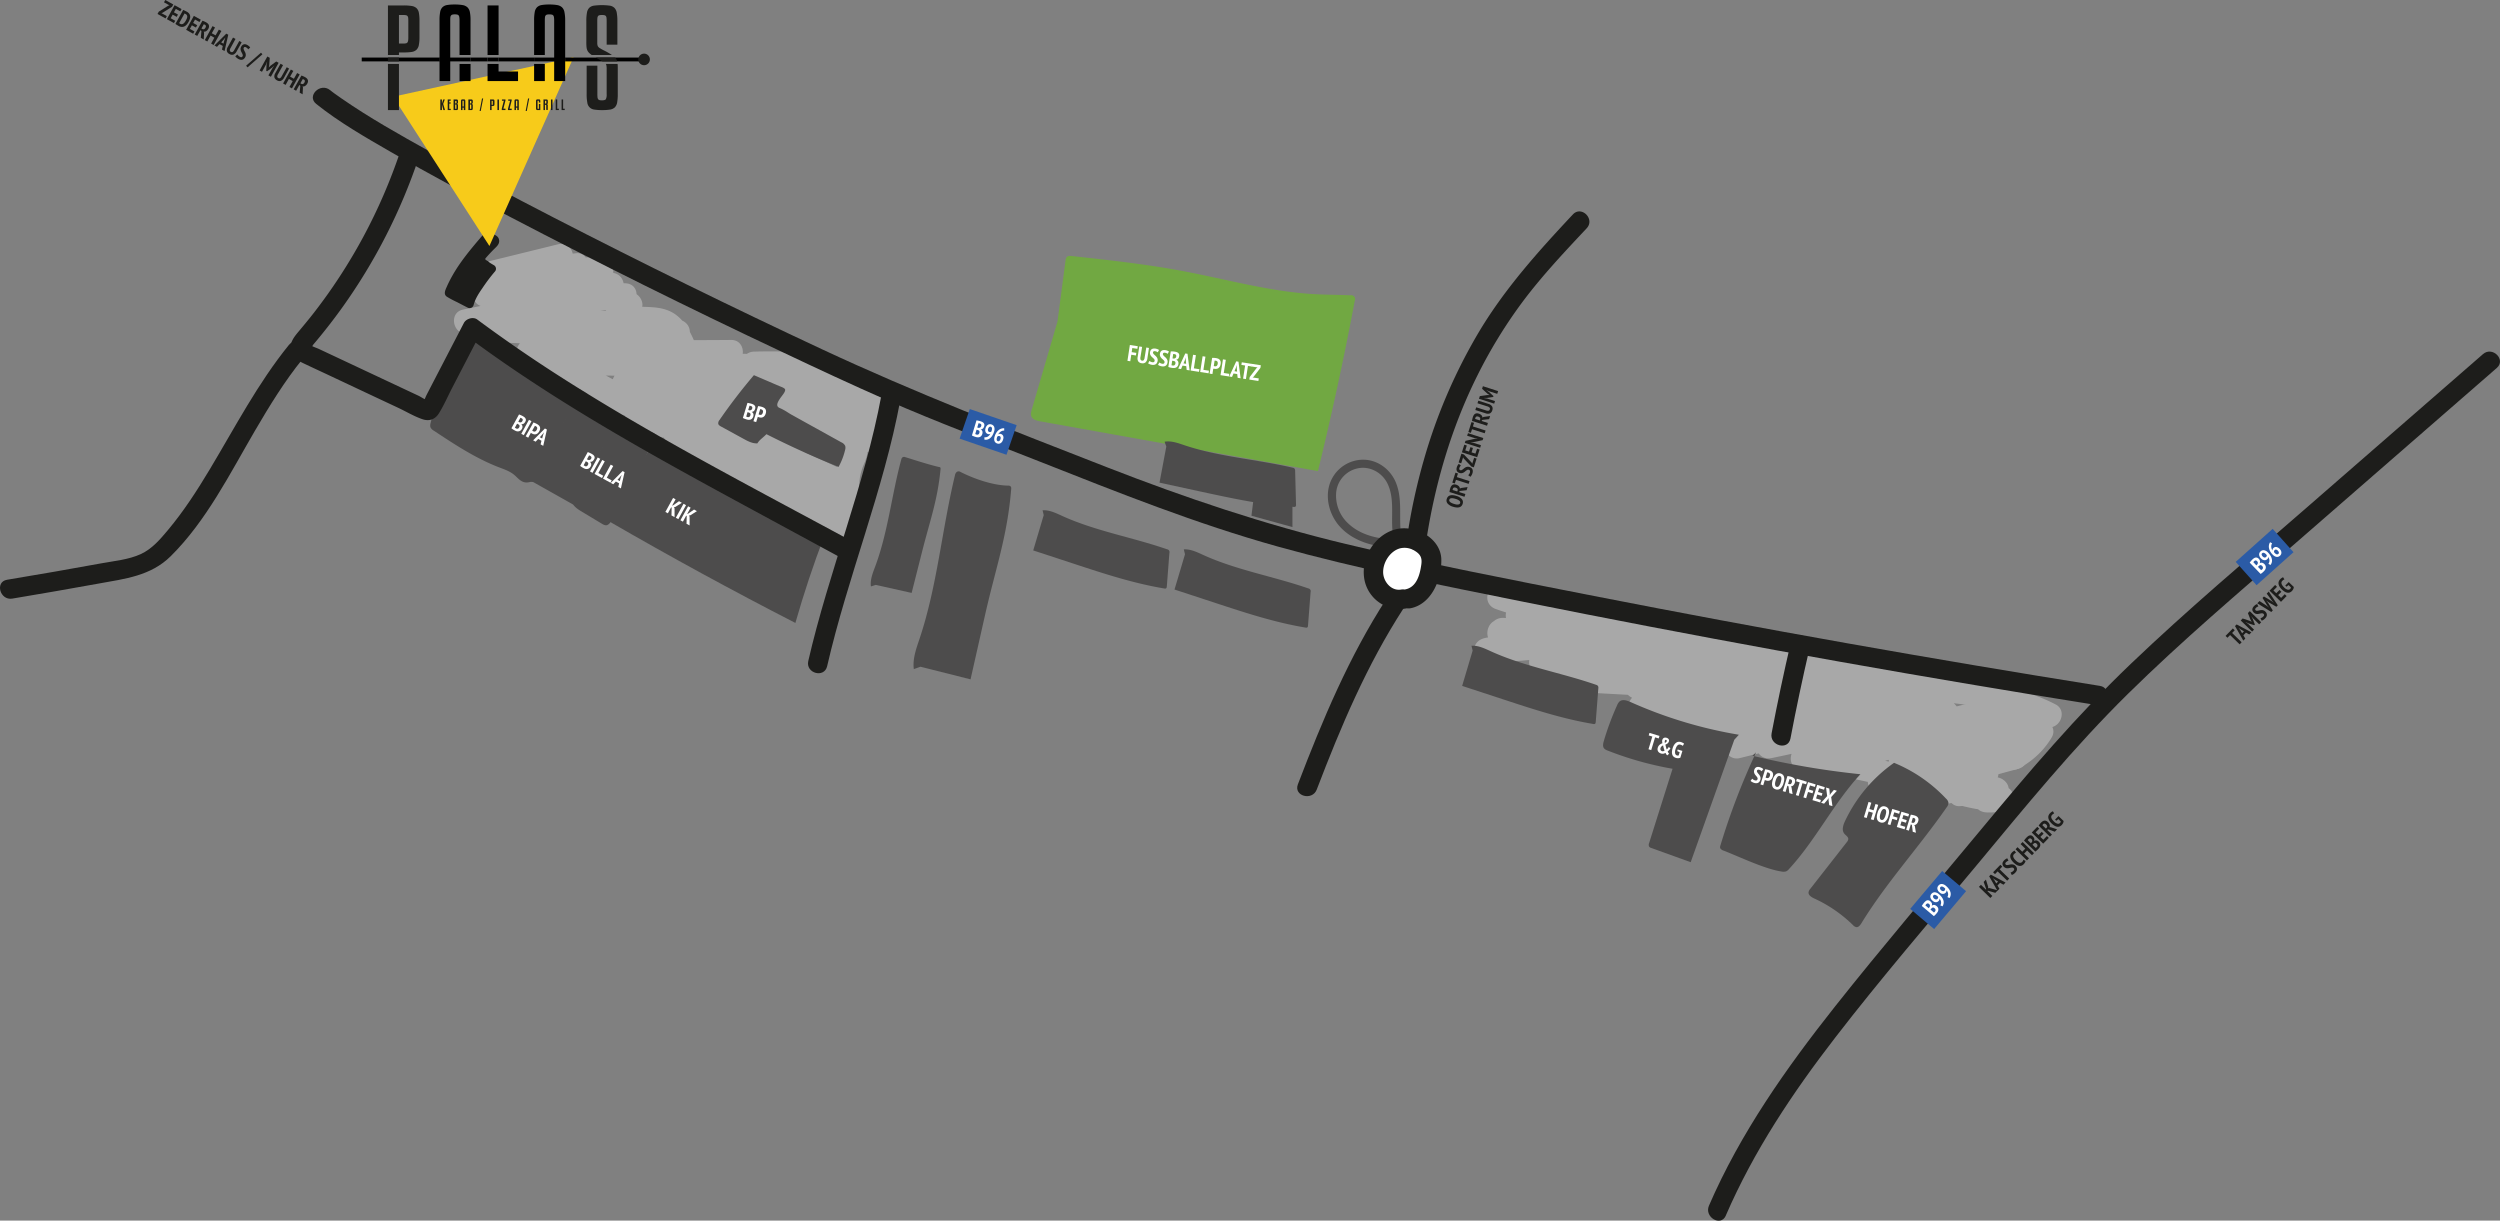 <svg xmlns="http://www.w3.org/2000/svg" viewBox="0 0 1534.39 749.15"><rect x="0" y="0" width="1534.39" height="749.15" fill="#808080" stroke="none"/><title>verkehrsspinne</title><g id="Ebene_6" data-name="Ebene 6"><path d="M677.9,182.61l-21.85,74.82c-.42,1.44-.84,3-.23,4.4.85,1.94,3.25,2.55,5.33,2.93l170.5,30.56q12.71-51.9,22.59-104.45a2.42,2.42,0,0,0-2.74-3.44c-7.06-.36-14.15-.31-21.21-.68-27.52-1.41-54.27-9.06-81.34-14.17-22.59-4.26-45.47-6.76-68.32-9.26-1.1-.12-2.37-.18-3.14.62a3.71,3.71,0,0,0-.76,2.15l-5.08,38.6" transform="translate(-22.76 -6.17)" style="fill:#71a842"/><path d="M882.46,332.38c-1-10,1-20.53-3-30.1-3.53-8.53-12-14.55-21.41-13.92a21.74,21.74,0,0,0-19.38,15.49c-2.41,8.32,0,17.55,5.32,24.21,6.28,7.82,16.19,12.07,25.94,13.4a2.58,2.58,0,0,0,3.07-1.74c.32-1.17-.4-2.89-1.74-3.08-7.56-1-15.16-3.71-20.82-9a23.31,23.31,0,0,1-7.58-19.37,16.73,16.73,0,0,1,13.18-14.64c7.38-1.59,14.83,2.49,18.17,9.08,4.58,9.06,2.26,19.93,3.23,29.65a2.57,2.57,0,0,0,2.5,2.5,2.51,2.51,0,0,0,2.5-2.5Z" transform="translate(-22.76 -6.17)" style="fill:#4d4c4c"/></g><g id="Ebene_2" data-name="Ebene 2"><path d="M364.11,172.18l5.07-1.59c9.2-2.87,5.43-16.77-4-14.46l-48.81,12c-8,2-6.56,15.66,2,14.73l58-6.26-2-14.73a604.21,604.21,0,0,1-60.87,12.65l4,14.47a298.13,298.13,0,0,1,55.11-3.46l-2-14.73q-26.36,3.63-52.45,8.85c-8.45,1.69-6.29,14.67,2,14.74l86.08.65V180q-50.1,5.78-99.48,16.23c-8.42,1.8-6.31,14.65,2,14.74l95.14,1V197L328,201.23c-9.64.54-9.67,14.5,0,15,36.85,1.93,73.75,1.56,110.64,1.15v-15l-82.93,11c-9.29,1.24-10,14.67,0,15q57.82,2,115.71,1.43v-15c-30.35,1-60.67,2.22-90.71,6.88-8.58,1.33-6.18,14.57,2,14.73l106.43,2.08v-15l-42.88,4.63c-14.13,1.52-28.35,2.75-42.25,5.81-5.21,1.15-7.64,9-3.31,12.54,9,7.36,22.36,5.6,33.3,6l38.69,1.6v-15l-82.55,3.52c-8.73.38-9.84,11.81-2,14.74,13.31,5,28.39,4.48,42.39,5.09q22.75,1,45.53,1.44v-15l-59.62.85c-8.19.12-10.51,12.94-2,14.73a223.22,223.22,0,0,0,42,4.78v-15c-15.27,1-30.48,2.54-45.64,4.64-8.8,1.21-5.92,14.21,2,14.73l33.66,2.21-2-14.73-9.68,2.57c-6.85,1.82-7.44,13,0,14.46a196.07,196.07,0,0,0,24.85,3.28l-5.3-12.81a23,23,0,0,1-6.43,4.09c-6.37,2.88-3.69,11.81,1.79,13.71a35.06,35.06,0,0,0,11.8,1.89c8.21-.06,10.5-13,2-14.73-9.7-2-18-6.91-26.32-12.07-9.3-5.75-18.64-11.41-28.14-16.82q-28.27-16.1-57.84-29.73l-5.78,13.71a200.46,200.46,0,0,0,49.47,5.43c7-.11,9.18-7.88,5.3-12.8-6.44-8.16-16.54-11.77-24.6-17.95a83.3,83.3,0,0,1-10.5-9.72c-2.73-3-7.75-7.57-7.69-11.85l-7.5,7.5c7.88.29,13.83-3.83,20.69-7a38.25,38.25,0,0,1,21.17-2.85l-2-14.73-15.17,4c-6.79,1.77-7.51,13.16,0,14.46a182.47,182.47,0,0,1,21.61,5.15l-5.51-7.23q1.95-3.65.16-1.66l-.69.67a11.17,11.17,0,0,0-2.14,2.83,9.2,9.2,0,0,0,.18,8.94c3.38,5.55,13.54,6.58,19.23,8.28l-4.48-11a23,23,0,0,1-6.26,5.77,7.57,7.57,0,0,0,3.79,14c7.81.27,16.39-.42,24.09,1,6.34,1.15,8.83,7.16,11.07,12.57,1.55,3.72,5,6.43,9.23,5.24,3.52-1,6.81-5.45,5.24-9.23-3.52-8.47-7.55-17.4-16.44-21.37-4.74-2.12-9.88-2.39-15-2.57l-18.19-.63,3.78,14a42.18,42.18,0,0,0,11.64-11.15c3-4.06-.24-9.75-4.48-11l-7.55-2.26-3.77-1.13q-4.95-2,1.53,3.1v4c-.17,1.17-1.46,1.85.19.32a13.89,13.89,0,0,0,2.17-2.55,9.51,9.51,0,0,0,1.7-6.06c-.32-3.41-2.12-6.21-5.51-7.24a181.5,181.5,0,0,0-21.61-5.14v14.46l15.18-4c8.82-2.3,5.87-13.74-2-14.73a49.45,49.45,0,0,0-22.19,2.18c-6.29,2.17-12.87,7.9-19.67,7.65-4.1-.15-7.45,3.56-7.5,7.5-.17,11.61,10.94,22.16,19.07,29.27A100.33,100.33,0,0,0,376,221.66c5,3,9.86,5.6,13.54,10.27l5.31-12.81a183.15,183.15,0,0,1-45.48-4.9c-7.88-1.86-13.83,10-5.78,13.71q30.39,14,59.48,30.66c9.44,5.42,18.71,11.11,28,16.81,8.87,5.46,18.13,10.54,28.42,12.66l2-14.73a21.89,21.89,0,0,1-7.81-1.36l1.79,13.71a35.18,35.18,0,0,0,9.46-6.43c5.1-4.69.81-12.4-5.3-12.8a164.47,164.47,0,0,1-20.86-2.74v14.46l9.67-2.56c8.48-2.25,6.23-14.19-2-14.74l-33.66-2.21,2,14.73c13.82-1.91,27.72-3.23,41.65-4.1,9.57-.59,9.74-14.83,0-15a201.72,201.72,0,0,1-38-4.24l-2,14.73,59.62-.85c9.66-.14,9.66-14.81,0-15q-21.78-.44-43.56-1.35c-13.34-.57-27.69.09-40.37-4.65l-2,14.73,82.55-3.52c9.65-.41,9.67-14.6,0-15l-32.89-1.36-15.48-.64c-3.15-.13-10.32,1-13-1.26L408,248.42c13.24-2.92,26.77-4,40.22-5.49l40.93-4.42c9.4-1,9.88-14.81,0-15l-106.43-2.08,2,14.73c28.69-4.45,57.76-5.38,86.73-6.34,9.61-.32,9.69-15.09,0-15q-57.87.54-115.71-1.43v15l82.93-11c4-.53,7.5-3.06,7.5-7.5a7.6,7.6,0,0,0-7.5-7.5c-36.89.41-73.79.78-110.64-1.15v15L403.88,212c9.58-.53,9.73-14.9,0-15l-95.14-1,2,14.73q47.37-10.1,95.5-15.7c9.34-1.08,9.91-14.93,0-15l-86.08-.65,2,14.73q26.1-5.22,52.46-8.86c8.62-1.19,6.12-14.51-2-14.73a319.45,319.45,0,0,0-59.09,4c-4,.64-6.25,5.64-5.24,9.23,1.19,4.27,5.19,5.86,9.22,5.24a606.64,606.64,0,0,0,60.88-12.66c7.93-2.08,6.61-15.66-2-14.73l-58,6.26,2,14.73,48.8-12-4-14.46-5.08,1.58c-9.18,2.87-5.26,17.35,4,14.47Z" transform="translate(-22.76 -6.17)" style="fill:#a8a8a8"/><path d="M1134,423.05l4.45-2.66c8.32-5,1-17.39-7.57-12.95l-43.59,22.68c-7.41,3.86-2.27,16.69,5.78,13.71L1146.74,424,1141,410.31c-17.28,9.33-35,17.9-53.09,25.5l5.78,13.71A309.85,309.85,0,0,1,1145.22,433l-4-14.46q-25.08,10.06-49.56,21.54c-7.89,3.7-2.21,15.7,5.78,13.7l81.9-20.47-4-14.47q-46.18,17.43-90.68,38.94c-7.85,3.8-2.23,15.68,5.78,13.7l90.59-22.36-4-14.46L1106,457c-9.26,2.91-5.45,16.41,4,14.47,35.44-7.3,70.4-16.66,105.33-26.05l-4-14.46-76.2,30.17c-8.83,3.49-5.64,16.62,4,14.46q55.38-12.39,110.21-27l-4-14.47c-27.93,8.14-55.87,16.36-82.73,27.64-8.64,3.63-5.7,16.77,4,14.47L1268.11,452l-4-14.47-40.24,14.86c-12.86,4.75-25.84,9.31-38.16,15.37-6.48,3.19-3.53,11.48,1.79,13.71,4.8,2,9.83,1.23,14.77.22,6.1-1.25,12.17-2.64,18.26-3.95l35.56-7.7-4-14.46-77.58,23.36c-8.41,2.53-6.27,14,2,14.73,14.18,1.21,28.66-3.07,42.41-6q21.38-4.59,42.63-9.65l-4-14.47-56.42,15.36c-8,2.16-6.63,15.22,2,14.73a232.28,232.28,0,0,0,41.06-6l-4-14.46q-20.48,6.57-40.44,14.59c-8.87,3.56-5.66,16.32,4,14.47l32.48-6.25-5.78-13.71-8.6,4.67c-6.34,3.45-3.7,14.49,3.79,14a202.13,202.13,0,0,0,24.39-3.17l-8.47-11a17.43,17.43,0,0,1-3.64,4c-5.8,4.46-4.11,13.46,3.79,14a36.27,36.27,0,0,0,11.68-1.21c8-2.12,6.61-15.23-2-14.73-10.07.58-19.51-2-29.1-4.77-10-2.83-19.94-5.53-30-8q-30.22-7.4-61-12.31l-2,14.73a207.94,207.94,0,0,0,48.27-7.25c6.65-1.82,6.85-10.1,1.79-13.71-8.13-5.8-18.41-6.65-27.55-10.15a75,75,0,0,1-12.8-6.47c-3-1.85-8.41-4.46-9.29-8.09l-5.23,9.22c6.87-1.48,11.6-6.13,16.85-10.46a37.57,37.57,0,0,1,18.64-8.33l-3.79-14-13.49,7.26c-6.29,3.39-3.73,14.65,3.79,14a187.26,187.26,0,0,1,21.71-.68l-7.23-5.5c-1-2.69.73-3.56-.84-1.24a10.38,10.38,0,0,0-1.37,3.21,9,9,0,0,0,2.41,8.47c4.64,4.45,14.56,2.79,20.43,2.93l-6.47-11.28a26.56,26.56,0,0,1-5.37,8.26c-5.36,5.52.08,14.14,7.29,12.53,7.5-1.67,15.41-4.35,23.07-5,6.69-.55,10.58,5.05,14.31,9.79,2.52,3.21,8,2.59,10.61,0,3.17-3.11,2.49-7.44,0-10.61-5.58-7.09-12.11-13.39-21.54-14.17-4.67-.38-9.41.82-13.93,1.83l-16.5,3.68,7.29,12.54a37.46,37.46,0,0,0,7.72-11.3c2.22-5.14-.31-11.14-6.48-11.29-4.76-.11-9.59,0-14.34-.39l3.79,1,1.48,1.8,1,3.79c.13,1.24-1.06,2.44.29.58a11.24,11.24,0,0,0,1.48-3,9.35,9.35,0,0,0,.11-6.2,7.81,7.81,0,0,0-7.23-5.51,187.26,187.26,0,0,0-21.71.68l3.78,14,13.49-7.26c6.16-3.32,3.79-15-3.78-14-8,1.08-15.64,3.3-22.52,7.68-5.58,3.54-10.35,10.22-17,11.65-4,.87-6.15,5.46-5.24,9.23,2.55,10.55,15.43,17.28,24.46,21.58a97.11,97.11,0,0,0,16.24,6.09c5.58,1.53,11,2.59,15.83,6l1.79-13.7a190.06,190.06,0,0,1-44.28,6.71c-8,.26-10.7,13.33-2,14.73q31.68,5.1,62.87,12.78c10,2.48,20,5.22,29.9,8,10.2,2.9,20.61,5.41,31.29,4.79l-2-14.74a22.65,22.65,0,0,1-7.69.68l3.79,14a40.29,40.29,0,0,0,9-9.36c4-5.85-2.61-12.14-8.47-11a171,171,0,0,1-20.41,2.63l3.79,14,8.59-4.67c7.84-4.26,2.22-15.25-5.78-13.71l-32.48,6.25,4,14.47q20-8,40.44-14.6c9.17-3,5.44-16.73-4-14.46a209,209,0,0,1-37.07,5.48l2,14.73L1261.56,478c9.33-2.54,5.4-16.7-4-14.47q-20.31,4.83-40.72,9.24c-13.1,2.83-26.83,7.06-40.33,5.9l2,14.73L1256.1,470c9.28-2.79,5.43-16.5-4-14.46l-31.72,6.86L1205,465.77c-4.28.92-9.29,3-13.52,1.23l1.79,13.71c11.75-5.78,24.18-10,36.45-14.55L1268.11,452c8.94-3.31,5.54-16.74-4-14.47l-101.56,24.18,4,14.47c26.85-11.28,54.8-19.5,82.72-27.64,9.25-2.7,5.37-17-4-14.47q-54.82,14.64-110.21,27l4,14.46,76.21-30.17c8.76-3.46,5.57-17-4-14.46-34.93,9.39-69.89,18.75-105.33,26l4,14.47,71.11-22.38c9.19-2.89,5.43-16.79-4-14.46L1086.47,457l5.78,13.71q42.7-20.67,87.1-37.42c8.89-3.36,5.55-16.85-4-14.47l-81.89,20.48,5.78,13.71q22.7-10.67,46-20c8.78-3.52,5.65-16.68-4-14.46a331.3,331.3,0,0,0-55.16,18.07c-7.72,3.28-2.07,17,5.78,13.71,19.32-8.11,38.24-17,56.68-27,7.33-4,2.31-16.7-5.78-13.71l-53.62,19.81,5.77,13.7,43.59-22.68-7.57-12.95-4.45,2.66c-8.28,4.95-.75,17.92,7.57,12.95Z" transform="translate(-22.76 -6.17)" style="fill:#a8a8a8"/><path d="M1099.31,411.53a251.54,251.54,0,0,0-34.2,8.46c-9,2.94-17.4,7.1-18.43,17.53-.52,5.31,5.19,7.94,9.5,7.23,22-3.65,42.44-12.55,62.73-21.39,7.7-3.36,2.13-16.87-5.78-13.71A396.46,396.46,0,0,0,1062.52,434c-6.57,3.78-3.55,13.81,3.78,14a152.91,152.91,0,0,0,32.16-2.79c8.52-1.62,6.22-14.57-2-14.73a62.42,62.42,0,0,0-28.78,6.51c-6.73,3.27-3.44,14.26,3.78,14l31.29-1.24v-15a105.76,105.76,0,0,0-30.72,7.1c-7.45,3-7,14.62,2,14.73l21.47.26v-15a69.1,69.1,0,0,0-17.51,3.35,7.54,7.54,0,0,0,2,14.73,17.83,17.83,0,0,0,7.76-1.13c6.6-2.56,7.62-12.3,0-14.47a402,402,0,0,0-58.11-11.83l2,14.73c12-1.74,23.84-3.95,35.6-6.72,9.48-2.23,19.75-4.63,26.25-12.49,4-4.87,1.6-12.72-5.3-12.81a339.91,339.91,0,0,0-63.21,5.24l4,14.46,67-14.29c8.4-1.8,6.32-14.69-2-14.74A160.22,160.22,0,0,0,1034.07,417c-9,3.57-5.6,16,4,14.46l80.07-12.83c8.46-1.35,6.29-14.81-2-14.73-22.69.21-45.16-1.31-67.76-3-20.27-1.52-41-1.32-59.37,8.38-7.14,3.76-3,13.34,3.78,14,21.84,2,43.58-1.13,65.15-4.3,8.4-1.24,6.35-15-2-14.73a397.73,397.73,0,0,0-51.18,5.16c-7.14,1.18-7.18,13.31,0,14.46a177.56,177.56,0,0,0,32.8,2.32c9.63-.24,9.68-15.09,0-15a283.35,283.35,0,0,0-49.48,4.94c-8.68,1.64-6.05,14.29,2,14.74l49.17,2.7c9.72.53,9.48-14.15,0-15l-66.31-6,2,14.73,38.95-6.23c8.63-1.38,6.13-14.47-2-14.73L968.64,405l2,14.73,31.25-11.09c7.83-2.78,6.77-14.48-2-14.74a261.66,261.66,0,0,0-49.38,3.37c-8.28,1.34-6.43,15.45,2,14.74l39-3.3c9.54-.8,9.74-14.49,0-15a249.73,249.73,0,0,0-37.4.85c-9.64.94-9.65,14,0,15l9.49.94v-15a253.54,253.54,0,0,0-28.48,2.09c-4,.52-7.5,3.07-7.5,7.5,0,3.73,3.44,7.91,7.5,7.5,35.12-3.58,70.53-7,105.74-2.6V395a829.38,829.38,0,0,1-95.74-8l-2,14.73,15.91.5c8.24.26,10.49-13.51,2-14.73l-14.14-2c-4-.58-8,1-9.22,5.24a7.58,7.58,0,0,0,5.24,9.23,56.36,56.36,0,0,0,33.86-1.67c6.88-2.59,7.33-12,0-14.47l-20.49-6.79-2,14.73q43.85.76,87.52,5.08v-15c-32.86-1.52-65.67-5.23-96.87-16.19L941,380q35.19,6.72,70.39,13.46c22.94,4.39,45.71,9.6,68.64,14.07,22.71,4.43,46.38,4.74,68.46,11.95,10.69,3.48,21,8,31.85,11.05a213.25,213.25,0,0,0,30,5.78c22.53,3.05,46.17,4.51,66.69,15.23l1.79-13.71a65.37,65.37,0,0,0-34.58,26.71c-3.71,5.71,2.4,12.48,8.47,11a64.2,64.2,0,0,0,28.1-15.05l-11.78-9.08a36.42,36.42,0,0,1-14.69,13.37c-8.58,4.42-1,17.37,7.57,12.95A51.14,51.14,0,0,0,1281.89,459c4.63-7.48-5.63-14.66-11.78-9.09a48.32,48.32,0,0,1-21.48,11.18l8.47,11a48.87,48.87,0,0,1,25.61-19.81c5.78-1.92,7.82-10.56,1.8-13.71-18.85-9.84-39.6-12.88-60.43-15.5-10-1.27-20.07-2.49-30-4.59-11-2.34-21.44-6.22-32-10.08a168,168,0,0,0-33.7-8.92c-11.37-1.66-22.81-2.62-34.14-4.54-23.22-3.92-46.15-9.62-69.27-14.1-26.69-5.17-53.4-10.22-80.11-15.33-9.47-1.81-13.14,11.25-4,14.47,32.38,11.37,66.74,15.14,100.85,16.72,9.77.45,9.44-14.07,0-15q-43.65-4.32-87.52-5.08c-8.72-.15-9.83,12.13-2,14.73l20.48,6.8V383.72a42.18,42.18,0,0,1-25.89,1.67l-4,14.47,14.14,2,2-14.73-15.91-.5c-8.24-.25-10.49,13.51-2,14.74a863,863,0,0,0,99.73,8.56,7.61,7.61,0,0,0,7.5-7.5c0-4.48-3.46-7-7.5-7.5-35.21-4.43-70.62-1-105.74,2.6v15a253.54,253.54,0,0,1,28.48-2.09c9.82-.18,9.44-14.07,0-15l-9.49-.94v15a249.73,249.73,0,0,1,37.4-.85v-15l-39,3.3,2,14.73a241.07,241.07,0,0,1,45.39-2.84l-2-14.73-31.25,11.1c-7.84,2.78-6.75,14.45,2,14.73l43.27,1.39-2-14.73-39,6.23c-3.67.59-5.82,4.9-5.37,8.23.52,3.89,3.59,6.16,7.36,6.5l66.31,6v-15l-49.17-2.7,2,14.73a260,260,0,0,1,45.49-4.41v-15a156.06,156.06,0,0,1-28.81-1.78v14.46a366,366,0,0,1,47.19-4.62l-2-14.74c-20.28,3-40.65,5.69-61.17,3.77l3.79,14c16.93-8.92,36.78-7.55,55.25-6.06,21.43,1.74,42.8,2.94,64.31,2.74l-2-14.73L1034.07,417l4,14.46a148.66,148.66,0,0,1,55.9-10.62l-2-14.73-67,14.3c-9.52,2-5.39,16.12,4,14.46a319.37,319.37,0,0,1,59.22-4.7l-5.31-12.8c-5.5,6.66-15.5,7.73-23.45,9.52-10.51,2.37-21.11,4.29-31.78,5.83-3.67.54-5.81,4.95-5.37,8.23.54,4,3.6,6,7.37,6.51a374,374,0,0,1,54.12,11.3V444.31a6.62,6.62,0,0,1-3.77.6l2,14.73a53.61,53.61,0,0,1,13.53-2.81c9.54-.64,9.75-14.88,0-15l-21.47-.26,2,14.73a92.73,92.73,0,0,1,26.73-6.56c9.48-.81,9.76-15.39,0-15L1071.47,436l3.79,14a45.71,45.71,0,0,1,21.21-4.46l-2-14.73A133.66,133.66,0,0,1,1066.3,433l3.79,14a369.07,369.07,0,0,1,47-22.87l-5.78-13.7c-19.13,8.33-38.45,16.44-59.15,19.87l9.49,7.24c-.08.8,1.19-.53,1.77-.88a18.33,18.33,0,0,1,2.94-1.29c3.84-1.45,7.87-2.55,11.83-3.67A253.24,253.24,0,0,1,1103.3,426c9.49-1.67,5.47-16.13-4-14.47Z" transform="translate(-22.76 -6.17)" style="fill:#a8a8a8"/><path d="M451.77,278.93c8,8,18.31,12.39,28.87,16.06,9.84,3.42,20.53,6.2,28.67,13,6.13,5.14,16.66-1.42,11.78-9.09-6.33-9.95-16.56-16.69-26.3-23a70.9,70.9,0,0,0-15.36-7.73c-4.72-1.62-11.12-1.78-15.06-5.1l-7.3,12.54q37.37,13.88,73.46,30.79l5.77-13.71c-15.06-3.22-26.21-15.12-39.91-21.47-8.81-4.08-15.41,7.28-7.57,12.95,10.24,7.42,21.38,12.61,32.22,19,4.26,2.5,7.85,5.53,9.22,10.45a21.28,21.28,0,0,1,.59,7.11,25.39,25.39,0,0,1-.64,4.15l-.38,1.49q-1.14,3.24.67-.5l5.3-2.19c-1,.12-4.41-2.24-5.39-2.72l-7-3.46-11.92-5.88c-7.66-3.8-15.32-7.61-22.86-11.64-15.25-8.14-30.1-17.14-43.27-28.4l-7.29,12.54c33.8,10.7,63.95,30,94.58,47.39a7.58,7.58,0,0,0,11-4.48c2-7.42-2.55-12.63-6.69-18.26L524.1,291.24c-4.1-5.59-14.13-4.28-14,3.78.15,7.62,4.68,13.34,11.08,17.1,4.92,2.9,13.7,3.8,16.83,9,4.29,7.14,16.24,2.54,13.71-5.78a34.27,34.27,0,0,1,1.3-24.33c3.39-7.84,3.94-14.84-4.15-19.77-7.82-4.77-16.35-8.65-24.48-12.85Q511.25,251.58,498,245l-3.79,14a157.34,157.34,0,0,0,26.4,1c8.17-.38,10.53-12.64,2-14.73a224.7,224.7,0,0,0-47.94-6.42v15a217.38,217.38,0,0,1,27.8,2.27V241.6a17.91,17.91,0,0,0-8.49,4.67c-5.1,4.77-.79,12.31,5.31,12.81l22.86,1.85-2-14.73-4.32,1.44c-6.36,2.12-7.86,13.16,0,14.46L533.29,265V250.51a148.2,148.2,0,0,0-16.19,4.38c-8.51,2.83-6.15,13.65,2,14.73a113.62,113.62,0,0,0,16.17,1c9.94-.09,9.3-13.82,0-15-5.78-.73-11,.53-16.29,2.89-7.34,3.3-2.91,13.55,3.78,14l25.24,1.6-2-14.74a40.39,40.39,0,0,0-10.45,5.57c-5.4,4.13-4.42,11.12,1.8,13.71a53.09,53.09,0,0,0,14.22,3.51l-2-14.73L540,269.05l7.3,12.54c4.39-3.71,3.2-10.25-.66-13.87-4.34-4.05-11.19-5.44-16.83-6.37-12.91-2.13-25.94-3.6-38.94-5.13l7.5,7.5,0-.87-2.2,5.3c-.31.29,4-.7,3.8-.66l5.37-1.46,10.73-2.93c6.6-1.8,7.67-13.41,0-14.47-15.95-2.19-31.95-3.89-48-5v15A235.49,235.49,0,0,0,498,256.28c7.45-1,6.85-12.93,0-14.47-15.57-3.48-31.5-4.45-47.39-5.25v15A250.05,250.05,0,0,0,493,245.31a7.47,7.47,0,0,0,5.38-8.23c-.54-4-3.6-6-7.37-6.5a306,306,0,0,0-42.57-2.41c-9.65.12-9.66,14.8,0,15l49.37,1v-15q-33.48.92-67,.28v15c15.44-1.38,30.63,3,45.85,4.87a270.66,270.66,0,0,0,46.24,1.75c9.66-.45,9.66-14.52,0-15l-26.39-1.34,2,14.74,10.23-3c8.35-2.43,6.34-14.2-2-14.73l-25-1.59,2,14.74L505,241c7.62-1.39,6.64-12.51,0-14.47a42.52,42.52,0,0,0-13.26-1.72l2,14.74a84.9,84.9,0,0,1,12.11-2.65c8.57-1.23,6.19-14.61-2-14.73L485.55,222v15q16.13-.47,32.22.61l-2-14.73-15.92,3.79c-8.55,2-6.17,14.26,2,14.73l15.91.93v-15c-8.16.25-16.37.68-24.18,3.23-8,2.62-6.59,14.39,2,14.73l37.8,1.49-2-14.73L524,234.92c-7.62,3-6.93,14.42,2,14.73l28.46,1-2-14.74c-9.75,1.7-19.11,3.74-28.19,7.78-3,1.31-4.28,5.54-3.45,8.47,1,3.42,3.89,5.12,7.24,5.5A213.07,213.07,0,0,0,560.55,259l-2-14.74q-8.37,2.7-16.52,5.95c-5.24,2.1-8.32,10.73-1.79,13.71,7,3.18,13.21,3.33,20.55,1.44h-4l1.35.27-4.49-3.44q-.74-2.34-.71,1l-.6,3.84-1.18,7.67c-.62,4,1,8,5.24,9.23,3.55,1,8.61-1.24,9.23-5.24.69-4.48,1.39-8.95,2.06-13.43.54-3.55,1.19-7-.79-10.22-4.88-8-12.49-1-19.11-4.05L546,264.63q8.16-3.27,16.52-5.95c7.76-2.5,6.79-15.06-2-14.73A213.07,213.07,0,0,1,528,242.67l3.78,14c7.75-3.45,16.32-4.82,24.61-6.26,8.62-1.5,6.13-14.45-2-14.73l-28.46-1,2,14.74,7.42-2.93c7.64-3,6.91-14.38-2-14.73l-37.8-1.49,2,14.73c6.61-2.15,13.28-2.48,20.19-2.69,9.69-.3,9.6-14.44,0-15l-15.91-.93,2,14.73,15.93-3.78c8.59-2.05,6.12-14.19-2-14.74q-16.09-1.08-32.22-.61c-9.63.28-9.68,14.86,0,15l18.31.26-2-14.73a85,85,0,0,0-12.12,2.64c-7.92,2.34-6.68,15,2,14.73A28.27,28.27,0,0,1,501,241V226.57l-21.24,3.86c-8.73,1.59-6,14.22,2,14.73l25,1.59-2-14.73-10.24,3c-8.28,2.41-6.4,14.31,2,14.73l26.39,1.34v-15a267.63,267.63,0,0,1-46.24-1.75c-15.24-2-30.36-6.26-45.85-4.87-9.47.85-9.81,14.81,0,15q33.48.63,67-.28c9.64-.27,9.67-14.8,0-15l-49.37-1v15A306,306,0,0,1,491,245.58l-2-14.73a226.83,226.83,0,0,1-38.35,5.71c-9.62.59-9.69,14.51,0,15,14.57.73,29.13,1.52,43.4,4.72V241.81a204,204,0,0,1-25.9,1.85c-9.73.12-9.56,14.36,0,15,14.72,1,29.41,2.43,44,4.44V248.63l-17.88,4.88c-5.69,1.56-10.58,3.52-10.87,10.21-.19,4.39,3.61,7,7.5,7.5,8.22,1,16.44,1.91,24.64,3,3.72.52,7.45,1,11.15,1.68,1.72.3,8.64,1,9.48,2.66l-1-3.78,0,.92,2.2-5.31-.64.54c-6.3,5.32.7,13.68,7.3,12.54l9.53-1.66c3.67-.64,5.83-4.86,5.38-8.23-.54-4-3.6-6-7.37-6.5a39.44,39.44,0,0,1-10.24-3l1.79,13.71a27.79,27.79,0,0,1,6.86-4.05c7.84-3,6.75-14.18-2-14.73l-25.24-1.6,3.79,14a15.82,15.82,0,0,1,8.72-.84v-15a113.62,113.62,0,0,1-16.17-1l2,14.74a146.14,146.14,0,0,1,16.2-4.38c7-1.47,7.32-13.26,0-14.47l-17.47-2.87V262.1l4.32-1.44c8.21-2.74,6.44-14.05-2-14.73l-22.86-1.85,5.3,12.8a2.08,2.08,0,0,1,1.86-.82c6.86-1.57,7.45-13.34,0-14.46a247,247,0,0,0-31.78-2.81c-9.66-.21-9.65,14.75,0,15a206.11,206.11,0,0,1,43.95,5.88l2-14.73a157.38,157.38,0,0,1-26.4-1c-7.42-.9-10.16,10.79-3.78,14q13.24,6.61,26.41,13.4,6.15,3.18,12.27,6.39l7,3.68c1.18.62,5,1.91,5.59,3.1l-1-3.78c.3,2.54-1.79,5.28-2.68,7.65a44.92,44.92,0,0,0-2.46,10.28,48.85,48.85,0,0,0,1.77,20.67L551,313.54c-3.49-5.8-8.85-8.81-15-11.25-3-1.21-10.8-3.09-10.88-7.27l-14,3.79,9.52,12.95,4.48,6.09c.47.65,4.13,4.89,4.06,5.18l11-4.48c-31.8-18.07-63.07-37.79-98.17-48.91-6.92-2.19-13,7.63-7.29,12.54,13.93,11.91,29.39,21.67,45.52,30.32,8.31,4.46,16.77,8.66,25.22,12.84l12.09,6c4.54,2.24,9.22,5.25,14,6.81,9.92,3.2,12.93-6.63,13.89-14.31,1.05-8.43-.44-17.1-5.63-24-4.79-6.34-11.69-10-18.63-13.48a180.61,180.61,0,0,1-24.88-15.1l-7.57,12.95c15,6.94,26.95,19.45,43.5,23,7.82,1.67,13.89-9.9,5.78-13.71q-37.85-17.73-77-32.3c-6.92-2.57-12.93,7.8-7.29,12.54,8.42,7.09,19.72,7.13,29.09,12.49,8.84,5.06,19.7,11.54,25.28,20.3l11.78-9.09c-8.78-7.36-19.11-11.38-29.84-15-9.87-3.35-20.14-6.51-27.7-14.06-6.84-6.82-17.45,3.78-10.61,10.61Z" transform="translate(-22.76 -6.17)" style="fill:#a8a8a8"/></g><g id="Ebene_4" data-name="Ebene 4"><path d="M485.48,236.43q-11.24,13.22-21.11,27.5a3.07,3.07,0,0,0-.78,2.33c.2.81,1,1.29,1.72,1.69l13.9,7.6c2.61,1.43,5.41,2.9,8.38,2.74,1.57-2.42,2.73-2.81,5.58-5.64q21.69,11,44.27,20.07a40.58,40.58,0,0,0,4-10.36,4.44,4.44,0,0,0,.06-2.55,4.73,4.73,0,0,0-2.4-2.19L508.75,260.8c-2.44-1.35-4-2.72-7.59-4.28-2.77-1.21-.8-4.26,1.43-7.23.7-.93,2.26-2.85,2.06-4-.17-1-2.63-1.76-3.53-2.15l-15-6.44" transform="translate(-22.76 -6.17)" style="fill:#4d4c4c"/><path d="M319.78,149.63c-5,5.81-10,11.65-14.42,17.92a92.41,92.41,0,0,0-6,9.71q-1.32,2.48-2.43,5c-.87,2-2.16,4.51.16,6.06a65,65,0,0,0,6.23,3.31q3.21,1.68,6.43,3.33a2.54,2.54,0,0,0,3.67-1.5c1-3.93,3.23-7.3,5.52-10.59a104.53,104.53,0,0,1,7.54-10A2.52,2.52,0,0,0,326,169a85.44,85.44,0,0,1-8.64-5.71l.51,3.92,7.73-9.62c1.18-1.47,3.37-3.34,2.19-5.42-.86-1.5-3.21-2.33-4.66-3.14l-2.53,4.31a23.05,23.05,0,0,1,4.42,2l-.9-.9c-.33-.43.32-.6-.22-.32a8,8,0,0,0-1.41,1.32c-1.05,1-2.05,2.07-3,3.16-1.91,2.11-3.7,4.32-5.5,6.53a2.58,2.58,0,0,0,0,3.54,2.53,2.53,0,0,0,3.54,0,100.13,100.13,0,0,1,9.2-10.33c1.6-1.5,3-3.26,2.17-5.59s-3.78-2.91-5.74-3.76a2.59,2.59,0,0,0-3.43.89,2.53,2.53,0,0,0,.9,3.42c1.22.69,2.52,1.3,3.67,2.09l-.89-.9.09.16-.25-1.92c.3-.55.27-.56-.1,0l-.6.75L321.25,155,319,157.83l-4.7,5.85a2.55,2.55,0,0,0,.51,3.92,85.4,85.4,0,0,0,8.63,5.72l-.5-3.93a117.05,117.05,0,0,0-8.33,11c-2.53,3.65-4.93,7.44-6,11.79l3.67-1.49q-3.23-1.65-6.42-3.33c-2.07-1.08-4.27-2-6.24-3.3l.9.89-.16-.24.25,1.93a18.47,18.47,0,0,1,1.91-4.55c.75-1.54,1.56-3.07,2.42-4.56a98.93,98.93,0,0,1,5.53-8.5c4-5.53,8.45-10.69,12.89-15.85a2.57,2.57,0,0,0,0-3.54,2.53,2.53,0,0,0-3.54,0Z" transform="translate(-22.76 -6.17)" style="fill:#1d1d1b"/><path d="M313,162a87.37,87.37,0,0,0-7,11.06l-6.65,11.76a2.53,2.53,0,0,0,2.16,3.76,14.88,14.88,0,0,0,7.41-1,11.75,11.75,0,0,0,5.3-5.38c2.75-5,4.59-10.4,6.41-15.76.57-1.69-1.32-3.77-3.08-3.07-4.4,1.74-7.55,5.22-9.7,9.38-2.35,4.54-3.47,9.61-5.91,14.12-1.32,2.42,1.93,5.17,3.92,3,2.92-3.14,4.64-7,6.92-10.58a22.37,22.37,0,0,1,4-4.65,24,24,0,0,1,5.24-4l-3.76-2.16c.34,3.73-2.05,6.69-4.34,9.36-1.3,1.52-2.59,3-3.73,4.67-.54.78-1.05,1.57-1.56,2.37-.25.4-.5.8-.76,1.2l-.45.71c-.2.17-.08.1.37-.21l1.26.34c.18.08.27.57.06.08a5.08,5.08,0,0,0-.33-.66,3.78,3.78,0,0,0-1.39-1.36c-2.77-1.65-5.28,2.67-2.52,4.32-.38-.23-.37-.45-.14.08a4,4,0,0,0,.36.64,3.43,3.43,0,0,0,1.74,1.35,4,4,0,0,0,4.17-1.12,23.24,23.24,0,0,0,2.46-3.64,35.78,35.78,0,0,1,2.44-3.41c3.53-4.26,7.91-8.71,7.36-14.72a2.54,2.54,0,0,0-3.77-2.16A27.79,27.79,0,0,0,314,170.5a27,27,0,0,0-4.77,5.25c-2.39,3.44-3.93,7.47-6.8,10.56l3.92,3c2.27-4.18,3.41-8.81,5.42-13.09,1.51-3.24,3.74-6.73,7.21-8.11l-3.07-3.08a99.92,99.92,0,0,1-5.27,13.38c-.85,1.64-1.74,3.56-3.45,4.45a10.22,10.22,0,0,1-5.58.64l2.15,3.77L310.17,176a81.63,81.63,0,0,1,6.4-10.47,2.58,2.58,0,0,0,0-3.54,2.5,2.5,0,0,0-3.53,0Z" transform="translate(-22.76 -6.17)" style="fill:#1d1d1b"/><path d="M315.48,212.39c-11.79,16.45-23.87,33.52-28.46,53.54a4.66,4.66,0,0,0-.1,2.37,4.46,4.46,0,0,0,2,2.14c12.88,8.52,25.88,17.1,40.18,22.58,3.18,1.22,6.49,2.32,9.16,4.52,1.79,1.48,3.29,3.44,5.41,4.31,3.54,1.44,7.63-.77,9.91-4s3.24-7.15,4.53-10.9c3.61-10.55,10-19.77,15.62-29.28a2.45,2.45,0,0,0,.49-2,2.34,2.34,0,0,0-.7-.86c-12.32-10.93-24.81-22-39.31-29.4-7.07-3.61-14.68-6.41-20.69-11.74" transform="translate(-22.76 -6.17)" style="fill:#4d4c4c"/><path d="M401,262.84c-6,16.56-17,29.91-25.8,44.72a10,10,0,0,0-1.77,4.85c0,3.43,3,5.7,5.6,7.29l13,7.83c1.05.64,2.23,1.29,3.38.93a5,5,0,0,0,2.24-2.11A207.33,207.33,0,0,0,424.44,272a70.52,70.52,0,0,1-25.76-9.34" transform="translate(-22.76 -6.17)" style="fill:#4d4c4c"/><path d="M396.34,326q56.52,32.71,114.59,62.51,7.77-27.27,17.89-53.76l-19.74-5.85c-11.61-3.44-25.91-11.21-32.37-15l-54.9-32.91Z" transform="translate(-22.76 -6.17)" style="fill:#4d4c4c"/><path d="M350.06,302.06l24.63,13.86c.39-5.7,3.22-10.86,6.07-15.72q8.81-15,18.75-29.24c.61-.87,1.23-2.12.55-2.94a2.33,2.33,0,0,0-.7-.51l-22.08-12a4,4,0,0,0-1.92-.66c-1.69,0-2.64,2-3.32,3.61-6.09,14.63-20.18,24.83-24.32,40.2a4.3,4.3,0,0,0,0,3" transform="translate(-22.76 -6.17)" style="fill:#4d4c4c"/><path d="M1185.15,474.42a91.28,91.28,0,0,0-30.08,35.88c-1.11,2.37-2,5.38-.43,7.44.9,1.15,2.55,2,2.51,3.41a3.41,3.41,0,0,1-.93,1.92l-22.35,28.58a4.44,4.44,0,0,0-1.1,2.11c-.21,1.87,1.84,3.09,3.55,3.88A83.83,83.83,0,0,1,1160,573.91a3.71,3.71,0,0,0,2.15,1.31c1.32.09,2.27-1.19,3-2.31,15.44-25.2,35.67-47.1,52.5-71.4a4.41,4.41,0,0,0,1-2.47,4.29,4.29,0,0,0-1.5-2.71,91.56,91.56,0,0,0-31.95-22" transform="translate(-22.76 -6.17)" style="fill:#4d4c4c"/><path d="M926.6,405.51l-6.44,21.64,25.48,8.36c18.07,5.94,36.23,11.89,55,15a1.4,1.4,0,0,0,1-.06c.4-.23.47-.75.51-1.21l1.59-20.56a2.29,2.29,0,0,0-.22-1.49,2.26,2.26,0,0,0-1.21-.74c-21.3-7.38-43.88-11.16-64.41-20.49-3.83-1.74-7.81-3.72-12-3.45" transform="translate(-22.76 -6.17)" style="fill:#4d4c4c"/><path d="M738.59,280.22l-4.17,22.18,26.21,5.69c18.59,4,37.27,8.07,56.26,9.2a1.41,1.41,0,0,0,.93-.16,1.46,1.46,0,0,0,.38-1.26l-.54-20.62a2.24,2.24,0,0,0-.38-1.46,2.29,2.29,0,0,0-1.27-.6c-22-5.15-44.8-6.57-66.19-13.72-4-1.34-8.15-2.9-12.3-2.2" transform="translate(-22.76 -6.17)" style="fill:#4d4c4c"/><path d="M663.35,322.31,656.91,344l25.48,8.36c18.07,5.94,36.23,11.89,55,15a1.46,1.46,0,0,0,1-.06c.4-.23.47-.76.51-1.21l1.59-20.56a1.73,1.73,0,0,0-1.43-2.23c-21.3-7.39-43.88-11.16-64.41-20.49-3.83-1.74-7.81-3.72-12-3.45" transform="translate(-22.76 -6.17)" style="fill:#4d4c4c"/><path d="M750.06,346.35,743.62,368l25.48,8.36c18.07,5.94,36.23,11.89,55,15a1.4,1.4,0,0,0,.95-.06c.4-.23.47-.76.51-1.21l1.59-20.56a1.73,1.73,0,0,0-1.43-2.23c-21.3-7.39-43.88-11.16-64.41-20.49-3.83-1.74-7.81-3.72-12-3.45" transform="translate(-22.76 -6.17)" style="fill:#4d4c4c"/><path d="M560.28,365.15l22,4.93,6.59-26c4.68-18.44,9.37-31.06,11.16-50a1.44,1.44,0,0,0-.13-.94c-.26-.38-.8-.32-1.24-.43-7.35-1.78-15.29-4.46-20.62-6.07a1.68,1.68,0,0,0-1.48.32,2.36,2.36,0,0,0-.65,1.25c-5.9,21.77-8.12,44.55-16,65.67-1.47,3.95-3.17,8.05-2.62,12.22" transform="translate(-22.76 -6.17)" style="fill:#4d4c4c"/><path d="M587.71,415.38l30.73,7.75,8.94-39.67c6.35-28.14,13.69-48.21,16-77.14a2.34,2.34,0,0,0-.19-1.44,1.93,1.93,0,0,0-1.73-.66c-9.58-.15-21.33-4.35-29.71-8.66a2,2,0,0,0-2,.48,3.58,3.58,0,0,0-.89,1.91c-8,33.21-10.9,68-21.71,100.22-2,6-4.35,12.27-3.53,18.66" transform="translate(-22.76 -6.17)" style="fill:#4d4c4c"/><path d="M1087.19,460.21l-26.76,75.14-24.15-8.71a2.52,2.52,0,0,1-1.36-.85,2.58,2.58,0,0,1,0-2.19L1049.3,478a204.54,204.54,0,0,1-40-11.23,4.84,4.84,0,0,1-2-1.24c-1-1.21-.63-3-.19-4.53a168.73,168.73,0,0,1,8.17-22,6.37,6.37,0,0,1,1.48-2.29c1.84-1.55,4.62-.61,6.82.37A272.77,272.77,0,0,0,1090,457.12" transform="translate(-22.76 -6.17)" style="fill:#4d4c4c"/><path d="M1100.58,467.91a426.53,426.53,0,0,0-21.92,57.21,2.38,2.38,0,0,0-.08,1.68,3.82,3.82,0,0,0,2.21,1.5c9.35,3.62,24.81,11.1,35.09,12.72a6.41,6.41,0,0,0,3,0,4.51,4.51,0,0,0,1.81-1.38c16.46-17.82,27.45-40.46,43.91-58.28A500.87,500.87,0,0,1,1098.34,470" transform="translate(-22.76 -6.17)" style="fill:#4d4c4c"/><polygon points="769.63 304.15 768.08 316.54 793.24 323.5 793.24 306.67 769.63 304.15" style="fill:#4d4c4c"/></g><g id="Ebene_1" data-name="Ebene 1"><path d="M1082,752.18c17.06-39.44,41-75.34,67.2-109.26,27.91-36.18,57.78-70.88,87-106,29.78-35.87,59.23-72,92.49-104.79,33-32.51,68.42-62.51,103.35-92.92L1555.19,232c5.84-5.08-2.68-13.54-8.48-8.49l-110.42,96.12c-35.4,30.82-71.34,61.16-105.31,93.57-33.61,32.06-63.46,67.28-93.1,103s-59.94,71.2-88.83,107.66c-30,37.91-58.13,77.75-77.42,122.33-3,7,7.3,13.14,10.37,6.06Z" transform="translate(-22.76 -6.17)" style="fill:#1d1d1b"/><path d="M216.79,69.92C231,81.27,247,90.42,262.68,99.47c23.91,13.78,48.26,26.8,72.71,39.59q82.88,43.32,167.53,83.19c21.22,10.05,42.5,20,64,29.44,30.86,13.57,62.52,25.34,93.87,37.74,48.1,19,96.17,38.22,146.06,52.14,49.64,13.84,100.31,23.78,150.81,33.93q155.66,31.28,312.38,57,19.18,3.15,38.38,6.21c7.56,1.2,10.81-10.36,3.19-11.57q-155.71-24.86-310.51-55.18c-50.89-10-101.91-19.8-152.35-31.92-50-12-98.36-28.28-146.23-46.95-59.8-23.33-117.86-45.74-175.54-72.69q-82.8-38.69-164.1-80.55C337.05,126.52,311.33,113,286,98.86c-18.18-10.13-36.48-20.38-53.61-32.25q-2.15-1.48-4.26-3l-1.7-1.27c-.91-.7-.16-.12,0,0l-1.13-.9c-6-4.77-14.51,3.67-8.48,8.49Z" transform="translate(-22.76 -6.17)" style="fill:#1d1d1b"/><path d="M887,373.7c4.23-.58,7.82-3.63,10-7.29s3.18-7.91,3.93-12.12a17.91,17.91,0,0,0,.33-6.14c-.65-3.86-3.61-7-7-9a18.45,18.45,0,0,0-11.12-2.72c-4.91.49-9.37,3.41-12.48,7.25-4.55,5.61-6.39,13.62-3.7,20.32s10.29,11.38,17.33,9.78" transform="translate(-22.76 -6.17)" style="fill:#fff"/><path d="M888.57,379.48c12.9-2.63,19-17.8,18.82-29.8-.23-13.57-16.72-22-28.73-18.45-12.41,3.67-20.58,17.27-18.61,29.93a22.14,22.14,0,0,0,25.84,18.42c7.59-1.31,4.37-12.87-3.19-11.57-5.9,1-10.63-4.53-11-10-.4-6.28,4-13.41,10.13-15.23a11.71,11.71,0,0,1,9.38,1.54c3.48,2.14,4.45,4.4,3.89,8.36-.86,6.13-2.83,13.8-9.74,15.21-7.57,1.54-4.37,13.11,3.19,11.57Z" transform="translate(-22.76 -6.17)" style="fill:#1d1d1b"/><path d="M1121.89,400.51q-6.48,27.75-11.8,55.75c-1.43,7.55,10.13,10.78,11.57,3.19q5.33-28,11.8-55.75c1.75-7.51-9.81-10.72-11.57-3.19Z" transform="translate(-22.76 -6.17)" style="fill:#1d1d1b"/><path d="M873.86,373.44c-23.16,35.76-39.34,74.49-54.52,114.14-2.76,7.22,8.84,10.34,11.58,3.19,14.81-38.71,30.69-76.37,53.3-111.27,4.21-6.5-6.17-12.52-10.36-6.06Z" transform="translate(-22.76 -6.17)" style="fill:#1d1d1b"/><path d="M897.89,339.68c5.3-35.59,15.46-70.55,31.51-102.81a298.31,298.31,0,0,1,27.83-45.43c11.95-16,25.73-30.6,39.37-45.16,5.28-5.64-3.19-14.14-8.48-8.49C967.23,160.07,946.88,182.7,931,209a331.7,331.7,0,0,0-34.36,79.49,369.64,369.64,0,0,0-10.36,48.05c-1.13,7.55,10.43,10.81,11.57,3.19Z" transform="translate(-22.76 -6.17)" style="fill:#1d1d1b"/><path d="M563.77,248.55c-10.32,55.67-32.26,108.25-44.93,163.33-1.72,7.52,9.84,10.73,11.58,3.19C543.08,360,565,307.41,575.34,251.74c1.4-7.55-10.16-10.78-11.57-3.19Z" transform="translate(-22.76 -6.17)" style="fill:#1d1d1b"/><path d="M545.18,338.11C484,305,421.91,273,363.38,235.27q-24.39-15.72-47.72-33c-2.51-1.87-6.84-.49-8.2,2.15l-13.21,25.47-6.38,12.29-3.18,6.15c-.8,1.52-1.71,4.42-3,5.46l4.24-1.76c-1.59,0-4.73-2.23-6.2-2.92l-7.21-3.38-12.62-5.93-27-12.69-14.42-6.77c-1.39-.65-4.26-1.53-5.41-2.54q.48,2.81,1.76.11c.75-.88,1.5-1.77,2.24-2.66q8.25-9.9,15.79-20.4a347.4,347.4,0,0,0,47-92.19c2.46-7.34-9.12-10.48-11.57-3.19A334.39,334.39,0,0,1,215,198.67c-2.85,3.64-5.8,7.2-8.77,10.74-2.74,3.27-5.67,6.76-5.1,11.33.55,4.38,3.9,6.49,7.57,8.26,5.08,2.44,10.21,4.79,15.32,7.19l29.75,14,13.52,6.34c4.86,2.29,9.84,5.31,14.95,7,4.21,1.35,7.72-.06,10-3.82,3.09-5,5.49-10.58,8.2-15.8l17.31-33.37-8.21,2.15c55.17,41.11,115.64,74.17,176,106.87l53.51,29c6.79,3.68,12.86-6.68,6.06-10.36Z" transform="translate(-22.76 -6.17)" style="fill:#1d1d1b"/><path d="M200.09,217.86c-19.08,23.54-33,50.39-48.51,76.26-7.78,13-16,25.73-25.71,37.34-4.74,5.68-9.81,11.61-16.66,14.77-7.45,3.43-16.35,4.23-24.34,5.7Q56,357.21,27.1,362c-7.6,1.26-4.38,12.83,3.19,11.57q26.52-4.43,53-9.23c16.22-2.94,32-4.68,44.25-16.8,21.89-21.69,36.32-50.68,51.69-77,8.92-15.29,18.22-30.45,29.38-44.22,4.82-5.95-3.62-14.49-8.48-8.49Z" transform="translate(-22.76 -6.17)" style="fill:#1d1d1b"/></g><g id="Ebene_5" data-name="Ebene 5"><path d="M1172.21,505l-2.56-.77-1.2,4-1.69-.51,2.84-9.38,1.69.51-1.17,3.86,2.56.78,1.17-3.86,1.68.51-2.83,9.38-1.69-.51Z" transform="translate(-22.76 -6.17)" style="fill:#fff"/><path d="M1175.11,505.06a7,7,0,0,1,1.91-3.39,2.91,2.91,0,0,1,2.87-.49,3.23,3.23,0,0,1,1.4.79,3,3,0,0,1,.74,1.29,5,5,0,0,1,.13,1.73,10.14,10.14,0,0,1-.42,2.07,6.79,6.79,0,0,1-1.93,3.38,3,3,0,0,1-2.87.5,3.29,3.29,0,0,1-1.4-.8,3,3,0,0,1-.73-1.29,4.76,4.76,0,0,1-.12-1.72A9.51,9.51,0,0,1,1175.11,505.06Zm1.77.53a9.35,9.35,0,0,0-.32,1.35,4,4,0,0,0,0,1.13,1.93,1.93,0,0,0,.26.84,1.11,1.11,0,0,0,.64.47,1.3,1.3,0,0,0,1.41-.44,6.33,6.33,0,0,0,1.15-2.41,10.39,10.39,0,0,0,.31-1.32,4.55,4.55,0,0,0,.06-1.14,2,2,0,0,0-.26-.85,1.08,1.08,0,0,0-.66-.49C1178.4,502.42,1177.55,503.38,1176.88,505.59Z" transform="translate(-22.76 -6.17)" style="fill:#fff"/><path d="M1184.15,502.67l4.69,1.42-.47,1.55-3-.91-.74,2.44,2.76.84-.47,1.55-2.76-.83-1.16,3.83-1.68-.51Z" transform="translate(-22.76 -6.17)" style="fill:#fff"/><path d="M1189.77,504.37l4.69,1.41-.47,1.56-3-.91-.69,2.31,2.72.82-.47,1.55-2.72-.82-.73,2.41,3.06.93-.47,1.55-4.75-1.43Z" transform="translate(-22.76 -6.17)" style="fill:#fff"/><path d="M1195.5,506.2a9.62,9.62,0,0,1,1.23.18c.43.1.8.19,1.1.28a5.55,5.55,0,0,1,1.09.45,2.58,2.58,0,0,1,.85.71,2.34,2.34,0,0,1,.44,1,3,3,0,0,1-.14,1.38,3.65,3.65,0,0,1-1,1.73,2.28,2.28,0,0,1-1.46.63l.41.6.64,4.11-1.94-.59-.52-4.19-.67-.39-1.17,3.87-1.69-.51Zm.4,4.77.58.18a1.23,1.23,0,0,0,1.06-.1,1.89,1.89,0,0,0,.68-1.09,1.62,1.62,0,0,0,0-1.06,1,1,0,0,0-.72-.64l-.42-.11a1.74,1.74,0,0,0-.34,0Z" transform="translate(-22.76 -6.17)" style="fill:#fff"/><path d="M1242.84,552.85l-.27.27,3,2.93-1.23,1.26-7-6.83,1.23-1.27,3.11,3,.12-.37-1.55-4.38,1.38-1.43,1.4,4.48-.09.83.85-.11,5.12,1.37-1.5,1.55Z" transform="translate(-22.76 -6.17)" style="fill:#1d1d1b"/><path d="M1250.33,548l-1.61,1.66,1.21,2-1.22,1.25-5.09-8.91,1-1,9.07,4.84-1.29,1.32Zm-2.37.39,1.14-1.16-2-1.19-1.26-.92,0,0,1,1.26Z" transform="translate(-22.76 -6.17)" style="fill:#1d1d1b"/><path d="M1251.67,538.06l-1.62,1.67,5.86,5.7-1.23,1.26-5.86-5.7-1.62,1.67-1.16-1.13,4.47-4.6Z" transform="translate(-22.76 -6.17)" style="fill:#1d1d1b"/><path d="M1258.63,539a1.12,1.12,0,0,0-.73-.35,3.48,3.48,0,0,0-.89.06c-.32.07-.66.14-1,.23a5.81,5.81,0,0,1-1.1.14,3.45,3.45,0,0,1-1.13-.17,3.31,3.31,0,0,1-1.83-1.71,2.23,2.23,0,0,1-.17-1,2.36,2.36,0,0,1,.29-1,4.29,4.29,0,0,1,.67-.9,5.74,5.74,0,0,1,1-.85,3.47,3.47,0,0,1,1-.47l.73,1.47a2.6,2.6,0,0,0-.71.3,3.86,3.86,0,0,0-.81.63,1.37,1.37,0,0,0-.42.75.78.78,0,0,0,.26.67,1,1,0,0,0,.69.3,3.51,3.51,0,0,0,.88-.08l1-.21a5.1,5.1,0,0,1,1.1-.14,3.77,3.77,0,0,1,1.14.18,2.84,2.84,0,0,1,1.1.7,3.47,3.47,0,0,1,.78,1.06,2.25,2.25,0,0,1,.21,1.07,2.43,2.43,0,0,1-.28,1.06,4,4,0,0,1-.74,1,5.54,5.54,0,0,1-1.18,1,3.58,3.58,0,0,1-1,.46l-.73-1.52a3.67,3.67,0,0,0,.78-.32,3,3,0,0,0,.85-.63C1259.09,540.11,1259.16,539.52,1258.63,539Z" transform="translate(-22.76 -6.17)" style="fill:#1d1d1b"/><path d="M1265.93,534.57a2.25,2.25,0,0,1-.36,1,5,5,0,0,1-.74,1,3.74,3.74,0,0,1-1.17.83,2.75,2.75,0,0,1-1.41.22,4.48,4.48,0,0,1-1.67-.55,8.87,8.87,0,0,1-1.92-1.48,8.24,8.24,0,0,1-1.55-1.94,4.41,4.41,0,0,1-.54-1.69,2.82,2.82,0,0,1,.22-1.4,4,4,0,0,1,.76-1.12,5.16,5.16,0,0,1,.92-.78,3.51,3.51,0,0,1,.76-.42l.87,1.33a2.47,2.47,0,0,0-.59.29,3.91,3.91,0,0,0-.65.56,1.64,1.64,0,0,0-.43,1.65,5.15,5.15,0,0,0,1.52,2.2,7.78,7.78,0,0,0,1.1.9,3.84,3.84,0,0,0,1,.5,2,2,0,0,0,1,0,1.74,1.74,0,0,0,.85-.51,2.3,2.3,0,0,0,.49-.7,2.88,2.88,0,0,0,.21-.67Z" transform="translate(-22.76 -6.17)" style="fill:#1d1d1b"/><path d="M1266.92,528.17l-1.87,1.92,3,2.89-1.24,1.26-7-6.83,1.23-1.27,2.89,2.81,1.87-1.91-2.89-2.81,1.22-1.27,7,6.83-1.23,1.27Z" transform="translate(-22.76 -6.17)" style="fill:#1d1d1b"/><path d="M1270.5,519.62a3.58,3.58,0,0,1,.47.56,2.59,2.59,0,0,1,.31.65,2,2,0,0,1,.09.7,2,2,0,0,1-.2.72l.06.06a2.21,2.21,0,0,1,.63-.28,1.6,1.6,0,0,1,.69-.06,2.08,2.08,0,0,1,.75.23,3.24,3.24,0,0,1,.79.58,3,3,0,0,1,.76,1.1A2.49,2.49,0,0,1,1275,525a2.83,2.83,0,0,1-.35,1.1,4.2,4.2,0,0,1-.75,1l-.35.36c-.14.15-.3.3-.48.46l-.55.49a4.8,4.8,0,0,1-.58.41l-6.93-6.73q.27-.39.69-.93c.29-.35.59-.69.9-1a8,8,0,0,1,.89-.78,2.91,2.91,0,0,1,1-.46,1.89,1.89,0,0,1,1,0A2.58,2.58,0,0,1,1270.5,519.62Zm-1,3.78a2.28,2.28,0,0,0,.23-.27c.08-.11.15-.2.19-.27a1.64,1.64,0,0,0,.13-.85,1.42,1.42,0,0,0-.46-.84,1.6,1.6,0,0,0-.51-.36.89.89,0,0,0-.47-.08,1,1,0,0,0-.43.13,2.75,2.75,0,0,0-.39.32,3.87,3.87,0,0,0-.52.62l1.94,1.89Zm3.38,2.63a1.3,1.3,0,0,0,.4-1,1.46,1.46,0,0,0-.53-1,1.59,1.59,0,0,0-.61-.42,1,1,0,0,0-.54-.06,1.26,1.26,0,0,0-.47.22,3.78,3.78,0,0,0-.43.38l-.49.51,2,1.94a1.68,1.68,0,0,0,.32-.23Z" transform="translate(-22.76 -6.17)" style="fill:#1d1d1b"/><path d="M1269.76,517.14l3.41-3.51,1.17,1.13-2.19,2.25,1.73,1.68,2-2,1.16,1.13-2,2,1.81,1.75,2.22-2.28,1.17,1.13-3.46,3.55Z" transform="translate(-22.76 -6.17)" style="fill:#1d1d1b"/><path d="M1274,512.89a10.18,10.18,0,0,1,.73-1c.28-.34.53-.62.75-.85a5.48,5.48,0,0,1,.91-.76,2.52,2.52,0,0,1,1-.42,2.24,2.24,0,0,1,1.11.08,3.11,3.11,0,0,1,1.17.75,4,4,0,0,1,1.08,1.67,2.34,2.34,0,0,1-.11,1.59l.71-.09,3.95,1.32-1.41,1.46-4-1.48-.65.42,2.9,2.82-1.23,1.27Zm4.42,1.84.42-.43a1.23,1.23,0,0,0,.41-1,1.87,1.87,0,0,0-.65-1.11,1.76,1.76,0,0,0-.94-.51,1,1,0,0,0-.9.35l-.29.32a1.15,1.15,0,0,0-.19.28Z" transform="translate(-22.76 -6.17)" style="fill:#1d1d1b"/><path d="M1284.07,509.21l2.11-2.17,3.11,3a3.14,3.14,0,0,1-.34,1.36,5,5,0,0,1-.8,1.14,4,4,0,0,1-1.26.87,2.94,2.94,0,0,1-1.45.18,4.66,4.66,0,0,1-1.64-.59,8.87,8.87,0,0,1-1.84-1.42,8,8,0,0,1-1.48-1.87,4.41,4.41,0,0,1-.55-1.68,3,3,0,0,1,.19-1.47,3.94,3.94,0,0,1,.81-1.22,5.12,5.12,0,0,1,.94-.79,4.92,4.92,0,0,1,.83-.47l.84,1.32a4.44,4.44,0,0,0-.6.32,3.88,3.88,0,0,0-.69.59,2,2,0,0,0-.48.78,1.74,1.74,0,0,0,0,.91,3.29,3.29,0,0,0,.49,1.06,7.47,7.47,0,0,0,1,1.21,5,5,0,0,0,2.26,1.44,1.63,1.63,0,0,0,1.59-.43,1.9,1.9,0,0,0,.31-.45,1.33,1.33,0,0,0,.13-.52l-1.45-1.41-1.28,1Z" transform="translate(-22.76 -6.17)" style="fill:#1d1d1b"/><path d="M120.22,13.33,126,9.68l.79-.21-3.38-1.88.79-1.42,4.93,2.74-.78,1.42L122.54,14l-.76.19,3.38,1.87-.79,1.42-4.94-2.73Z" transform="translate(-22.76 -6.17)" style="fill:#1d1d1b"/><path d="M129.92,9.35l4.29,2.38-.79,1.42-2.74-1.52-1.17,2.1L132,15.11l-.79,1.42-2.48-1.37-1.22,2.2,2.79,1.55-.79,1.42-4.33-2.4Z" transform="translate(-22.76 -6.17)" style="fill:#1d1d1b"/><path d="M135.19,12.27a4.31,4.31,0,0,1,.53.22l.58.27.57.29.48.26a4.45,4.45,0,0,1,1.52,1.25,3.14,3.14,0,0,1,.61,1.48,4.18,4.18,0,0,1-.18,1.69,9.8,9.8,0,0,1-.81,1.87,9.63,9.63,0,0,1-1.11,1.62A4.59,4.59,0,0,1,136,22.33a3.39,3.39,0,0,1-1.68.36,4.42,4.42,0,0,1-2-.62l-.42-.25-.55-.34-.54-.35c-.17-.11-.3-.21-.39-.28Zm1.54,2.54-.41-.21a1.39,1.39,0,0,0-.33-.14l-3.26,5.9.11.09.19.12.19.12.13.08a1.68,1.68,0,0,0,1.05.24,2,2,0,0,0,.93-.37,4.08,4.08,0,0,0,.83-.83,10.45,10.45,0,0,0,.73-1.13,7.69,7.69,0,0,0,.53-1.13,3.42,3.42,0,0,0,.26-1.06,1.77,1.77,0,0,0-.19-.94A1.81,1.81,0,0,0,136.73,14.81Z" transform="translate(-22.76 -6.17)" style="fill:#1d1d1b"/><path d="M141.74,15.9,146,18.27l-.79,1.42-2.74-1.52-1.17,2.11,2.49,1.37L143,23.07l-2.48-1.37-1.22,2.2,2.79,1.55-.79,1.42L137,24.47Z" transform="translate(-22.76 -6.17)" style="fill:#1d1d1b"/><path d="M147,18.9a8.81,8.81,0,0,1,1.17.43c.4.18.74.35,1,.5a6,6,0,0,1,1,.68,2.71,2.71,0,0,1,.68.87,2.44,2.44,0,0,1,.21,1.09,3.19,3.19,0,0,1-.42,1.33,3.82,3.82,0,0,1-1.33,1.48,2.23,2.23,0,0,1-1.56.31l.28.67-.24,4.15-1.78-1,.38-4.2-.57-.53-2,3.54-1.55-.85Zm-.61,4.75.53.29a1.24,1.24,0,0,0,1.06.13,1.93,1.93,0,0,0,.89-.92,1.75,1.75,0,0,0,.26-1,1,1,0,0,0-.58-.77,3.6,3.6,0,0,0-.39-.2,1.65,1.65,0,0,0-.32-.12Z" transform="translate(-22.76 -6.17)" style="fill:#1d1d1b"/><path d="M154.31,29.32,152,28l-2,3.63-1.55-.85,4.75-8.58,1.54.85-2,3.53,2.34,1.3,2-3.53,1.55.85-4.75,8.58-1.54-.86Z" transform="translate(-22.76 -6.17)" style="fill:#1d1d1b"/><path d="M159.5,34.37l-2-1.12-1.58,1.68-1.53-.85,7.26-7.26,1.21.67-2.28,10L159,36.62Zm-1-2.19,1.42.79.61-2.27.55-1.46-.05,0-1,1.24Z" transform="translate(-22.76 -6.17)" style="fill:#1d1d1b"/><path d="M169.62,31.33l1.46.8L168,37.69a4,4,0,0,1-2,2,2.75,2.75,0,0,1-2.29-.29A3,3,0,0,1,162,37.56a3.65,3.65,0,0,1,.58-2.58l3.19-5.77,1.54.85-3,5.5a3.08,3.08,0,0,0-.51,1.56,1.15,1.15,0,0,0,.67.89,1.07,1.07,0,0,0,1.1.05,3.35,3.35,0,0,0,1-1.23Z" transform="translate(-22.76 -6.17)" style="fill:#1d1d1b"/><path d="M171.62,40.75a1.17,1.17,0,0,0,.14-.79,3.94,3.94,0,0,0-.3-.85c-.14-.29-.3-.6-.48-.92a5.12,5.12,0,0,1-.43-1,3.51,3.51,0,0,1-.13-1.13,2.92,2.92,0,0,1,.4-1.27,3.16,3.16,0,0,1,.77-1,2.19,2.19,0,0,1,.92-.42,2.13,2.13,0,0,1,1,0,3.79,3.79,0,0,1,1,.4,5.79,5.79,0,0,1,1.1.77,3.67,3.67,0,0,1,.71.82l-1.23,1.1a2.22,2.22,0,0,0-.47-.61,3.47,3.47,0,0,0-.82-.62,1.45,1.45,0,0,0-.84-.21.77.77,0,0,0-.58.44,1,1,0,0,0-.1.73,4,4,0,0,0,.3.83q.21.44.48.93a6.18,6.18,0,0,1,.42,1,3.63,3.63,0,0,1,.12,1.15,2.76,2.76,0,0,1-.38,1.25,3.43,3.43,0,0,1-.82,1,2.29,2.29,0,0,1-1,.49,2.71,2.71,0,0,1-1.1,0,4.2,4.2,0,0,1-1.18-.45,6.08,6.08,0,0,1-1.25-.88,3.78,3.78,0,0,1-.69-.82l1.27-1.1a4.4,4.4,0,0,0,.51.67,3.25,3.25,0,0,0,.84.65C170.68,41.48,171.27,41.39,171.62,40.75Z" transform="translate(-22.76 -6.17)" style="fill:#1d1d1b"/><path d="M182.94,38.51l.88,1-9.13,8-.89-1Z" transform="translate(-22.76 -6.17)" style="fill:#1d1d1b"/><path d="M190,48l1.08-1.54-.06,0-1.27,1.22-3.07,2.24-.51-.28.19-3.85.37-1.73-.07,0L186,45.79l-2.45,4.44-1.46-.81,4.75-8.58,1.48.82L188,46.37l-.29,1.22,0,0,.88-.93,3.72-2.76,1.46.81-4.75,8.57-1.54-.85Z" transform="translate(-22.76 -6.17)" style="fill:#1d1d1b"/><path d="M198.74,47.44l1.45.81-3.07,5.56a4.08,4.08,0,0,1-2,2,2.79,2.79,0,0,1-2.29-.3,3,3,0,0,1-1.66-1.87,3.71,3.71,0,0,1,.57-2.59l3.19-5.76,1.55.85-3.05,5.5a2.94,2.94,0,0,0-.5,1.55,1.11,1.11,0,0,0,.67.89,1.05,1.05,0,0,0,1.09.06,3.14,3.14,0,0,0,1-1.24Z" transform="translate(-22.76 -6.17)" style="fill:#1d1d1b"/><path d="M202.4,55.94l-2.34-1.3-2,3.63-1.55-.86,4.75-8.57,1.54.85-2,3.53,2.34,1.29L205.14,51l1.55.85-4.75,8.57-1.54-.85Z" transform="translate(-22.76 -6.17)" style="fill:#1d1d1b"/><path d="M207.74,52.54a8.1,8.1,0,0,1,1.17.44c.4.17.74.34,1,.49a6,6,0,0,1,1,.68,2.55,2.55,0,0,1,.67.87,2.32,2.32,0,0,1,.22,1.09,3.07,3.07,0,0,1-.43,1.33A3.73,3.73,0,0,1,210,58.92a2.23,2.23,0,0,1-1.56.31l.27.67-.23,4.16-1.78-1,.38-4.2-.58-.53-2,3.54L203,61Zm-.61,4.75.52.29a1.26,1.26,0,0,0,1.07.13,1.89,1.89,0,0,0,.89-.92,1.74,1.74,0,0,0,.25-1,1,1,0,0,0-.57-.77,3.6,3.6,0,0,0-.39-.2,1.93,1.93,0,0,0-.32-.12Z" transform="translate(-22.76 -6.17)" style="fill:#1d1d1b"/><path d="M1394.34,393l-1.62,1.66,5.86,5.7-1.23,1.27-5.86-5.7-1.62,1.66-1.16-1.13,4.47-4.59Z" transform="translate(-22.76 -6.17)" style="fill:#1d1d1b"/><path d="M1401.23,394.44l-1.61,1.65,1.21,2-1.22,1.25-5.1-8.92,1-1,9.07,4.83-1.29,1.33Zm-2.37.39,1.14-1.17-2-1.19-1.26-.91,0,0,.95,1.25Z" transform="translate(-22.76 -6.17)" style="fill:#1d1d1b"/><path d="M1405.72,385.79l-1.21-1.45,0,.05.84,1.55,1.36,3.54-.41.42-3.66-1.19-1.58-.81-.06.06,1.55,1.12,3.63,3.54-1.16,1.19-7-6.83,1.18-1.22,4.47,1.5,1.11.6,0,0-.67-1.1-1.69-4.31,1.16-1.19,7,6.83-1.23,1.26Z" transform="translate(-22.76 -6.17)" style="fill:#1d1d1b"/><path d="M1412,382.93a1.13,1.13,0,0,0-.73-.34,3.48,3.48,0,0,0-.89.06l-1,.22a5,5,0,0,1-1.09.15,3.41,3.41,0,0,1-1.13-.17,2.88,2.88,0,0,1-1.12-.72,3,3,0,0,1-.72-1,2.15,2.15,0,0,1-.16-1,2.27,2.27,0,0,1,.29-1,3.76,3.76,0,0,1,.67-.9,6.13,6.13,0,0,1,1-.86,3.9,3.9,0,0,1,1-.46l.73,1.47a2.52,2.52,0,0,0-.71.29,3.41,3.41,0,0,0-.81.63,1.42,1.42,0,0,0-.43.76.8.8,0,0,0,.27.67,1,1,0,0,0,.68.29,3.43,3.43,0,0,0,.88-.07c.32-.06.66-.13,1-.22a5.09,5.09,0,0,1,1.1-.13,3.48,3.48,0,0,1,1.14.18,2.73,2.73,0,0,1,1.1.7,3.75,3.75,0,0,1,.78,1.05,2.43,2.43,0,0,1,.21,1.07,2.62,2.62,0,0,1-.28,1.07,4,4,0,0,1-.74,1,6.15,6.15,0,0,1-1.18,1,3.82,3.82,0,0,1-1,.45l-.73-1.51a4.29,4.29,0,0,0,.78-.32,3.35,3.35,0,0,0,.85-.63C1412.49,384,1412.55,383.44,1412,382.93Z" transform="translate(-22.76 -6.17)" style="fill:#1d1d1b"/><path d="M1414.13,378.06l1.37,1.13,0,0-1.17-1.36-2.93-4.68.86-.88,4.75,2.84,1.37,1.12,0,0-1.18-1.36-3.23-4.36,1.25-1.29,5.54,8.46-.87.89-4.83-2.78-1.22-.93-.05.05,1,1.19,2.9,4.74-.9.94-8.6-5.32,1.36-1.4Z" transform="translate(-22.76 -6.17)" style="fill:#1d1d1b"/><path d="M1415.71,368.71l3.41-3.51,1.17,1.13-2.19,2.25,1.73,1.68,2-2,1.16,1.13-2,2,1.81,1.76,2.22-2.29,1.17,1.13-3.46,3.56Z" transform="translate(-22.76 -6.17)" style="fill:#1d1d1b"/><path d="M1425.36,365.57l2.11-2.17,3.11,3a3.1,3.1,0,0,1-.33,1.36,4.7,4.7,0,0,1-.81,1.14,3.82,3.82,0,0,1-1.25.87,3,3,0,0,1-1.46.18,4.77,4.77,0,0,1-1.64-.58,9,9,0,0,1-1.83-1.43,7.78,7.78,0,0,1-1.48-1.87,4.44,4.44,0,0,1-.56-1.68,3,3,0,0,1,.2-1.47,3.74,3.74,0,0,1,.8-1.22,6,6,0,0,1,.94-.79,5,5,0,0,1,.84-.47l.84,1.32a4.52,4.52,0,0,0-.61.32,4.75,4.75,0,0,0-.69.59,2,2,0,0,0-.48.78,1.64,1.64,0,0,0,0,.91,3.25,3.25,0,0,0,.48,1.06,7.59,7.59,0,0,0,1,1.21,4.92,4.92,0,0,0,2.25,1.44,1.63,1.63,0,0,0,1.59-.43,2,2,0,0,0,.32-.45,1.13,1.13,0,0,0,.12-.51l-1.45-1.42-1.28,1Z" transform="translate(-22.76 -6.17)" style="fill:#1d1d1b"/><path d="M914.56,317.19a6.93,6.93,0,0,1-3.36-2,2.88,2.88,0,0,1-.45-2.87,3.22,3.22,0,0,1,.81-1.39,2.83,2.83,0,0,1,1.3-.72,4.8,4.8,0,0,1,1.72-.1,9.58,9.58,0,0,1,2.08.44,6.78,6.78,0,0,1,3.35,2,2.92,2.92,0,0,1,.45,2.87,3.2,3.2,0,0,1-.81,1.39,2.9,2.9,0,0,1-1.3.71,4.58,4.58,0,0,1-1.72.1A9.68,9.68,0,0,1,914.56,317.19Zm.56-1.76a11.46,11.46,0,0,0,1.34.34,4.07,4.07,0,0,0,1.13.06,1.89,1.89,0,0,0,.84-.25,1.1,1.1,0,0,0,.48-.63,1.28,1.28,0,0,0-.41-1.41,6.45,6.45,0,0,0-2.4-1.19,12.12,12.12,0,0,0-1.32-.33,4.53,4.53,0,0,0-1.13-.07,1.85,1.85,0,0,0-.86.25,1.06,1.06,0,0,0-.49.65Q911.81,314.38,915.12,315.43Z" transform="translate(-22.76 -6.17)" style="fill:#1d1d1b"/><path d="M912.39,308.15a9.8,9.8,0,0,1,.2-1.23c.1-.43.19-.8.29-1.1a5.78,5.78,0,0,1,.47-1.08,2.68,2.68,0,0,1,.72-.84,2.21,2.21,0,0,1,1-.42,2.87,2.87,0,0,1,1.38.15,3.82,3.82,0,0,1,1.72,1,2.25,2.25,0,0,1,.61,1.46l.6-.4,4.12-.58-.61,1.93-4.2.46-.4.67,3.85,1.22-.53,1.68Zm4.78-.34.18-.57a1.23,1.23,0,0,0-.08-1.07,1.91,1.91,0,0,0-1.08-.69,1.7,1.7,0,0,0-1.06-.05,1,1,0,0,0-.65.72,3.31,3.31,0,0,0-.12.42,1.74,1.74,0,0,0-.05.34Z" transform="translate(-22.76 -6.17)" style="fill:#1d1d1b"/><path d="M917.6,296.77l-.7,2.22,7.79,2.47-.53,1.68-7.79-2.47-.71,2.21-1.54-.49,1.93-6.11Z" transform="translate(-22.76 -6.17)" style="fill:#1d1d1b"/><path d="M924.25,294.51a1.1,1.1,0,0,0-.8,0,3.85,3.85,0,0,0-.77.45q-.39.3-.81.66a5.29,5.29,0,0,1-.92.62,3.51,3.51,0,0,1-1.08.35,2.85,2.85,0,0,1-1.32-.14,3,3,0,0,1-1.09-.57,2.17,2.17,0,0,1-.59-.81,2.37,2.37,0,0,1-.17-1,4,4,0,0,1,.19-1.1,5.92,5.92,0,0,1,.54-1.22,3.25,3.25,0,0,1,.67-.86l1.31,1a2.57,2.57,0,0,0-.5.58,3.75,3.75,0,0,0-.45.92,1.39,1.39,0,0,0,0,.87.79.79,0,0,0,.54.48,1,1,0,0,0,.74,0,3.67,3.67,0,0,0,.76-.46c.26-.2.53-.41.82-.65a5,5,0,0,1,.93-.62,3.49,3.49,0,0,1,1.09-.35,2.86,2.86,0,0,1,1.3.14,3.42,3.42,0,0,1,1.16.59,2.4,2.4,0,0,1,.68.86,2.74,2.74,0,0,1,.22,1.08,4,4,0,0,1-.2,1.24,6.11,6.11,0,0,1-.62,1.4,4.08,4.08,0,0,1-.66.84l-1.34-1a3.72,3.72,0,0,0,.55-.63,3,3,0,0,0,.48-.95C925.15,295.28,925,294.73,924.25,294.51Z" transform="translate(-22.76 -6.17)" style="fill:#1d1d1b"/><path d="M925.83,292.51l-4.71-4.93-.37-.73-1.17,3.68L918,290l1.7-5.38,1.55.49,4.74,5,.34.7,1.17-3.68,1.54.49-1.7,5.38Z" transform="translate(-22.76 -6.17)" style="fill:#1d1d1b"/><path d="M920,283.78l1.48-4.67,1.55.49-.95,3,2.3.73.86-2.71,1.55.49-.86,2.71,2.4.76,1-3,1.55.49-1.5,4.72Z" transform="translate(-22.76 -6.17)" style="fill:#1d1d1b"/><path d="M927.24,277.49l-1.83.1,0,.06,1.68.3,4.62,1.47-.51,1.59-9.4-3,.41-1.29,5.54-1.2,1.8-.06,0-.08-1.66-.29-4.66-1.47.51-1.59,9.41,3-.42,1.3Z" transform="translate(-22.76 -6.17)" style="fill:#1d1d1b"/><path d="M927.46,265.71l-.7,2.21,7.79,2.48-.53,1.68-7.8-2.47-.7,2.21-1.55-.49,1.94-6.11Z" transform="translate(-22.76 -6.17)" style="fill:#1d1d1b"/><path d="M926.23,264.54a8.26,8.26,0,0,1,.2-1.23c.1-.43.19-.79.29-1.1a5.78,5.78,0,0,1,.47-1.08,2.68,2.68,0,0,1,.72-.84,2.44,2.44,0,0,1,1-.42,3.16,3.16,0,0,1,1.38.15,3.82,3.82,0,0,1,1.72,1,2.3,2.3,0,0,1,.61,1.46l.6-.39,4.12-.59-.62,1.93-4.19.46-.41.67,3.86,1.22-.53,1.69Zm4.78-.33.18-.58a1.26,1.26,0,0,0-.08-1.07,2,2,0,0,0-1.08-.69,1.81,1.81,0,0,0-1.07-.05,1,1,0,0,0-.64.72q-.08.22-.12.42a1.21,1.21,0,0,0-.05.34Z" transform="translate(-22.76 -6.17)" style="fill:#1d1d1b"/><path d="M929.57,253.68l.51-1.59,6.06,1.92a4,4,0,0,1,2.39,1.58,2.72,2.72,0,0,1,.16,2.3,3,3,0,0,1-1.5,2,3.67,3.67,0,0,1-2.65-.06l-6.29-2,.54-1.68,6,1.9a3.07,3.07,0,0,0,1.62.19,1.12,1.12,0,0,0,.74-.84,1.07,1.07,0,0,0-.16-1.08,3.23,3.23,0,0,0-1.41-.75Z" transform="translate(-22.76 -6.17)" style="fill:#1d1d1b"/><path d="M936.87,246.38l-1.73-.75,0,.07,1.44,1,2.8,2.56-.18.56-3.81.57-1.77,0,0,.08,1.88.32,4.83,1.53-.5,1.59-9.34-3,.51-1.62,4.66-.66,1.26,0,0-.05-1.09-.68-3.44-3.11.51-1.58,9.34,3-.54,1.68Z" transform="translate(-22.76 -6.17)" style="fill:#1d1d1b"/><path d="M1040.81,459.4l-2.23-.67-2.37,7.82-1.68-.51,2.36-7.82-2.22-.67.47-1.56,6.14,1.85Z" transform="translate(-22.76 -6.17)" style="fill:#fff"/><path d="M1040.27,464.94a3.53,3.53,0,0,1,.43-.92,3.88,3.88,0,0,1,.66-.74,4.24,4.24,0,0,1,.82-.56,5.54,5.54,0,0,1,.91-.39,4.81,4.81,0,0,1-.18-1.05,2.82,2.82,0,0,1,.11-1,2.51,2.51,0,0,1,.31-.64,1.65,1.65,0,0,1,.54-.51,2,2,0,0,1,.75-.26,3,3,0,0,1,1.84.53,1.86,1.86,0,0,1,.5.56,1.47,1.47,0,0,1,.18.65,2.21,2.21,0,0,1-.09.67,2.37,2.37,0,0,1-.69,1.06,4,4,0,0,1-1.45.83c.1.48.21,1,.34,1.48a9.82,9.82,0,0,0,.48,1.48,3.21,3.21,0,0,0,.67-.66c.21-.28.41-.56.61-.87l1,.92c-.1.14-.21.31-.36.49s-.29.35-.45.53-.31.33-.47.48a3.43,3.43,0,0,1-.42.38,4.81,4.81,0,0,0,.88,1.39l-1.18,1a3.73,3.73,0,0,1-.57-.67,6.37,6.37,0,0,1-.47-.86,4.16,4.16,0,0,1-1.22.49,3.13,3.13,0,0,1-1.55-.11,3.74,3.74,0,0,1-1.06-.52,2.54,2.54,0,0,1-.73-.81,2.44,2.44,0,0,1-.32-1.05A3.34,3.34,0,0,1,1040.27,464.94Zm4.13,1.92c-.21-.58-.4-1.14-.55-1.68a12.42,12.42,0,0,1-.35-1.54,5.22,5.22,0,0,0-1,.69,2.12,2.12,0,0,0-.59,1,1.48,1.48,0,0,0,.06,1.18,1.45,1.45,0,0,0,.88.69,1.68,1.68,0,0,0,.86,0A2,2,0,0,0,1044.4,466.86Zm.19-6.05a2.3,2.3,0,0,0,0,1.32,2.85,2.85,0,0,0,.75-.47,1.17,1.17,0,0,0,.35-.51.94.94,0,0,0,0-.55.5.5,0,0,0-.38-.32.49.49,0,0,0-.47.07A.85.85,0,0,0,1044.59,460.81Z" transform="translate(-22.76 -6.17)" style="fill:#fff"/><path d="M1052.45,466.16l2.89.88-1.25,4.15a3.06,3.06,0,0,1-1.36.33,4.54,4.54,0,0,1-1.39-.19,3.72,3.72,0,0,1-1.35-.72,2.77,2.77,0,0,1-.82-1.2,4.62,4.62,0,0,1-.24-1.73,9,9,0,0,1,.42-2.28,7.86,7.86,0,0,1,1-2.17,4.7,4.7,0,0,1,1.24-1.27,2.9,2.9,0,0,1,1.4-.5,3.6,3.6,0,0,1,1.45.15,6,6,0,0,1,1.14.47,5.3,5.3,0,0,1,.8.52l-.79,1.36a3.46,3.46,0,0,0-.56-.39,4.87,4.87,0,0,0-.84-.34,1.91,1.91,0,0,0-.91-.07,1.62,1.62,0,0,0-.82.4,3.15,3.15,0,0,0-.72.91,7.81,7.81,0,0,0-.6,1.48,5,5,0,0,0-.24,2.66,1.62,1.62,0,0,0,1.12,1.22,1.6,1.6,0,0,0,.54.07,1.13,1.13,0,0,0,.51-.12l.59-1.94-1.48-.68Z" transform="translate(-22.76 -6.17)" style="fill:#fff"/><path d="M716.22,217.91l4.85.75-.25,1.6-3.1-.48-.39,2.52,2.85.44-.25,1.6-2.85-.44-.61,4-1.74-.27Z" transform="translate(-22.76 -6.17)" style="fill:#fff"/><path d="M726.3,219.46l1.64.26L727,226a4,4,0,0,1-1.19,2.61,2.76,2.76,0,0,1-2.25.51,3,3,0,0,1-2.21-1.18,3.73,3.73,0,0,1-.35-2.63l1-6.51,1.74.27-1,6.21a3,3,0,0,0,.06,1.63,1.17,1.17,0,0,0,.94.61,1,1,0,0,0,1-.33,3.08,3.08,0,0,0,.53-1.51Z" transform="translate(-22.76 -6.17)" style="fill:#fff"/><path d="M731.42,227.63a1.14,1.14,0,0,0-.14-.8,3.93,3.93,0,0,0-.57-.69c-.23-.22-.49-.46-.77-.7a4.81,4.81,0,0,1-.75-.81,3.28,3.28,0,0,1-.52-1,2.86,2.86,0,0,1-.06-1.32,2.94,2.94,0,0,1,.4-1.17,2.19,2.19,0,0,1,.71-.71,2.48,2.48,0,0,1,1-.32,4.17,4.17,0,0,1,1.11,0,5.54,5.54,0,0,1,1.29.34,3.6,3.6,0,0,1,1,.53l-.78,1.45a2.44,2.44,0,0,0-.65-.41,3.86,3.86,0,0,0-1-.3,1.4,1.4,0,0,0-.87.1.75.75,0,0,0-.39.6,1,1,0,0,0,.16.73,3.39,3.39,0,0,0,.57.67c.23.23.49.46.76.71a4.94,4.94,0,0,1,.75.83,3.28,3.28,0,0,1,.52,1,3,3,0,0,1,.07,1.31,3.55,3.55,0,0,1-.42,1.24,2.28,2.28,0,0,1-.74.8,2.71,2.71,0,0,1-1,.38,3.81,3.81,0,0,1-1.26,0,6.11,6.11,0,0,1-1.48-.39,4.18,4.18,0,0,1-.93-.53l.81-1.48a4,4,0,0,0,.71.45,3.33,3.33,0,0,0,1,.33C730.79,228.63,731.31,228.34,731.42,227.63Z" transform="translate(-22.76 -6.17)" style="fill:#fff"/><path d="M737.5,228.56a1.18,1.18,0,0,0-.15-.79,3,3,0,0,0-.57-.69c-.23-.23-.49-.46-.77-.7a4.81,4.81,0,0,1-.75-.81,3.77,3.77,0,0,1-.52-1,2.86,2.86,0,0,1-.06-1.32,3.1,3.1,0,0,1,.4-1.17,2.19,2.19,0,0,1,.71-.71,2.48,2.48,0,0,1,1-.32,4.15,4.15,0,0,1,1.11,0,5.62,5.62,0,0,1,1.3.34,3.38,3.38,0,0,1,1,.53l-.78,1.45a2.44,2.44,0,0,0-.65-.41,3.62,3.62,0,0,0-1-.3,1.4,1.4,0,0,0-.87.1.79.79,0,0,0-.39.6,1.06,1.06,0,0,0,.16.73,3.39,3.39,0,0,0,.57.67c.23.23.49.46.77.71a4.94,4.94,0,0,1,.75.83,3.48,3.48,0,0,1,.51,1,2.83,2.83,0,0,1,.07,1.31,3.55,3.55,0,0,1-.41,1.24,2.41,2.41,0,0,1-.75.8,2.65,2.65,0,0,1-1,.38,3.81,3.81,0,0,1-1.26,0,6.51,6.51,0,0,1-1.47-.39,4.06,4.06,0,0,1-.94-.53l.81-1.48a4.43,4.43,0,0,0,.71.45,3.39,3.39,0,0,0,1,.33C736.87,229.57,737.38,229.28,737.5,228.56Z" transform="translate(-22.76 -6.17)" style="fill:#fff"/><path d="M746.48,224.88a3.29,3.29,0,0,1-.19.7,2.39,2.39,0,0,1-.34.63,2,2,0,0,1-.52.48,2,2,0,0,1-.7.26V227a2.7,2.7,0,0,1,.59.35,1.79,1.79,0,0,1,.45.53,2.3,2.3,0,0,1,.24.74,3,3,0,0,1,0,1,3,3,0,0,1-.45,1.25,2.59,2.59,0,0,1-.83.79,3,3,0,0,1-1.1.35,4.78,4.78,0,0,1-1.25,0l-.5-.08-.66-.12-.71-.18a4.17,4.17,0,0,1-.68-.23l1.48-9.55,1.15,0c.46,0,.9.08,1.35.15a6,6,0,0,1,1.15.28,2.79,2.79,0,0,1,.93.51,1.94,1.94,0,0,1,.56.83A2.57,2.57,0,0,1,746.48,224.88Zm-3.86,5.62a1.29,1.29,0,0,0,1-.22,1.53,1.53,0,0,0,.55-1,1.77,1.77,0,0,0,0-.74,1,1,0,0,0-.26-.47,1.26,1.26,0,0,0-.45-.26,3.27,3.27,0,0,0-.56-.13l-.7-.11-.43,2.76a1.59,1.59,0,0,0,.37.12Zm.18-4.27.36,0a1.8,1.8,0,0,0,.33,0,1.63,1.63,0,0,0,.76-.39,1.33,1.33,0,0,0,.42-.86,1.61,1.61,0,0,0,0-.62,1,1,0,0,0-.2-.43,1,1,0,0,0-.36-.27,1.9,1.9,0,0,0-.48-.14,4.19,4.19,0,0,0-.82-.07l-.41,2.68Z" transform="translate(-22.76 -6.17)" style="fill:#fff"/><path d="M750.83,230.91l-2.28-.35-.91,2.12-1.73-.26,4.32-9.32,1.37.21,1.31,10.19-1.83-.28Zm-1.69-1.71,1.61.25-.21-2.34v-1.56h0l-.47,1.5Z" transform="translate(-22.76 -6.17)" style="fill:#fff"/><path d="M758.65,234.39l-5.15-.8,1.5-9.68,1.75.26-1.25,8.08,3.4.53Z" transform="translate(-22.76 -6.17)" style="fill:#fff"/><path d="M764.52,235.29l-5.15-.79,1.5-9.69,1.74.27-1.25,8.08,3.4.53Z" transform="translate(-22.76 -6.17)" style="fill:#fff"/><path d="M766.72,225.82a8.27,8.27,0,0,1,1.12,0,9.78,9.78,0,0,1,1.2.13,5.84,5.84,0,0,1,1.23.31,2.78,2.78,0,0,1,1,.63,2.55,2.55,0,0,1,.64,1.1,3.83,3.83,0,0,1,0,1.68,4.19,4.19,0,0,1-.5,1.51,3,3,0,0,1-.84.94,2.65,2.65,0,0,1-1.08.42,3.4,3.4,0,0,1-1.19,0l-.17,0-.27,0-.26-.06-.19-.06-.51,3.33-1.75-.26Zm1,5a1.62,1.62,0,0,0,.3.09l.31.07a2,2,0,0,0,.59,0,1.33,1.33,0,0,0,.54-.21,1.41,1.41,0,0,0,.42-.5,2.56,2.56,0,0,0,.26-.87,2.34,2.34,0,0,0,0-.79,1.44,1.44,0,0,0-.24-.56,1.3,1.3,0,0,0-.43-.34,1.8,1.8,0,0,0-.54-.17,3.05,3.05,0,0,0-.71,0Z" transform="translate(-22.76 -6.17)" style="fill:#fff"/><path d="M777,237.22l-5.15-.79,1.5-9.69,1.75.27-1.25,8.08,3.4.53Z" transform="translate(-22.76 -6.17)" style="fill:#fff"/><path d="M782.12,235.75l-2.28-.35-.91,2.12-1.73-.26,4.32-9.32,1.37.21,1.31,10.19-1.82-.28ZM780.43,234l1.61.25-.21-2.34,0-1.55h-.06l-.47,1.5Z" transform="translate(-22.76 -6.17)" style="fill:#fff"/><path d="M791,231.11l-2.3-.35-1.25,8.08-1.74-.27,1.25-8.08-2.3-.36.25-1.6,6.34,1Z" transform="translate(-22.76 -6.17)" style="fill:#fff"/><path d="M789.78,237.56l4.15-5.41.67-.48-3.82-.59.25-1.6,5.57.86-.25,1.61-4.17,5.44-.64.44,3.81.59L795.1,240l-5.57-.87Z" transform="translate(-22.76 -6.17)" style="fill:#fff"/><rect x="614.04" y="261.63" width="30.42" height="19.21" transform="translate(99.73 -196.15) rotate(18.99)" style="fill:#2b5ba6"/><path d="M387.27,288.25a3,3,0,0,1-.41.59,2.68,2.68,0,0,1-.54.47,2,2,0,0,1-.65.27,2.09,2.09,0,0,1-.75,0l0,.07a2.82,2.82,0,0,1,.44.53,1.75,1.75,0,0,1,.24.65,2.31,2.31,0,0,1,0,.78,3,3,0,0,1-.35.92,3.15,3.15,0,0,1-.86,1,2.58,2.58,0,0,1-1.05.46,3,3,0,0,1-1.15,0,4.42,4.42,0,0,1-1.17-.45l-.44-.25c-.18-.09-.38-.21-.58-.33l-.61-.42a4.24,4.24,0,0,1-.55-.44l4.66-8.46c.3.1.65.24,1.07.42s.82.38,1.22.6a6.66,6.66,0,0,1,1,.65,2.9,2.9,0,0,1,.7.8,2,2,0,0,1,.24,1A2.66,2.66,0,0,1,387.27,288.25Zm-5.55,3.95a1.31,1.31,0,0,0,1,.14,1.48,1.48,0,0,0,.86-.79,1.86,1.86,0,0,0,.25-.7,1.12,1.12,0,0,0-.09-.53,1.09,1.09,0,0,0-.34-.4,3.19,3.19,0,0,0-.47-.31l-.63-.35L381,291.7a1.52,1.52,0,0,0,.3.24Zm1.64-3.95.32.15.31.12a1.66,1.66,0,0,0,.85-.11,1.37,1.37,0,0,0,.69-.66,1.79,1.79,0,0,0,.22-.59.89.89,0,0,0-.05-.47,1,1,0,0,0-.24-.38,2.17,2.17,0,0,0-.41-.3,3.79,3.79,0,0,0-.74-.34L383,288.05Z" transform="translate(-22.76 -6.17)" style="fill:#fff"/><path d="M389.61,286.94l1.54.85-4.73,8.59-1.54-.86Z" transform="translate(-22.76 -6.17)" style="fill:#fff"/><path d="M392.22,299.57l-4.56-2.51,4.73-8.58,1.54.85L390,296.49l3,1.66Z" transform="translate(-22.76 -6.17)" style="fill:#fff"/><path d="M397.42,302.44l-4.56-2.51,4.73-8.59,1.54.85-3.94,7.16,3,1.67Z" transform="translate(-22.76 -6.17)" style="fill:#fff"/><path d="M402.75,302.82l-2-1.11-1.58,1.68-1.54-.84,7.26-7.27,1.21.66-2.26,10-1.62-.89Zm-1-2.18,1.42.79.61-2.27.55-1.46-.05,0-1,1.25Z" transform="translate(-22.76 -6.17)" style="fill:#fff"/><path d="M435,317.73l-.33-.19-2,3.68-1.54-.85,4.73-8.58,1.55.85-2.1,3.8.39,0,3.81-2.66,1.75,1-4,2.53-.82.13.33.79,0,5.31-1.89-1Z" transform="translate(-22.76 -6.17)" style="fill:#fff"/><path d="M442.28,315.37l1.54.85-4.73,8.58-1.54-.85Z" transform="translate(-22.76 -6.17)" style="fill:#fff"/><path d="M444.23,322.84l-.33-.18-2,3.68-1.54-.85,4.73-8.59,1.55.86-2.1,3.8.39,0,3.81-2.66,1.75,1-4,2.52-.82.14.33.79,0,5.31-1.88-1Z" transform="translate(-22.76 -6.17)" style="fill:#fff"/><path d="M486.21,257.14a3.27,3.27,0,0,1-.28.67,2.67,2.67,0,0,1-.43.57,1.77,1.77,0,0,1-.58.4,1.74,1.74,0,0,1-.73.16l0,.08a2.7,2.7,0,0,1,.53.43,1.56,1.56,0,0,1,.37.59,2,2,0,0,1,.14.77,3,3,0,0,1-.15,1,3.15,3.15,0,0,1-.63,1.18,2.48,2.48,0,0,1-.93.66,2.84,2.84,0,0,1-1.13.2,4.59,4.59,0,0,1-1.25-.2l-.48-.15-.63-.21-.68-.27a4.25,4.25,0,0,1-.64-.33l2.8-9.24c.31,0,.69.1,1.13.19s.88.2,1.31.33a7.31,7.31,0,0,1,1.11.43,2.92,2.92,0,0,1,.84.64,1.91,1.91,0,0,1,.44.9A2.58,2.58,0,0,1,486.21,257.14Zm-4.6,5a1.31,1.31,0,0,0,1-.08,1.53,1.53,0,0,0,.68-.95,1.73,1.73,0,0,0,.09-.74.9.9,0,0,0-.2-.5,1.16,1.16,0,0,0-.4-.32,4.87,4.87,0,0,0-.53-.21l-.69-.2-.8,2.67a2.29,2.29,0,0,0,.35.17C481.31,262.07,481.46,262.13,481.61,262.17Zm.77-4.21.35.08a2.67,2.67,0,0,0,.33,0,1.61,1.61,0,0,0,.81-.28,1.41,1.41,0,0,0,.54-.79,1.79,1.79,0,0,0,.08-.62,1,1,0,0,0-.14-.46,1.05,1.05,0,0,0-.32-.31,1.75,1.75,0,0,0-.46-.21,4,4,0,0,0-.79-.18l-.79,2.6Z" transform="translate(-22.76 -6.17)" style="fill:#fff"/><path d="M488.05,255.43a9.6,9.6,0,0,1,1.1.15,11.94,11.94,0,0,1,1.18.29,6,6,0,0,1,1.17.48,2.71,2.71,0,0,1,.93.77,2.46,2.46,0,0,1,.48,1.18,3.8,3.8,0,0,1-.18,1.67,4.24,4.24,0,0,1-.7,1.43,2.88,2.88,0,0,1-1,.8,2.62,2.62,0,0,1-1.13.28,3.85,3.85,0,0,1-1.17-.17l-.18-.05-.25-.08-.25-.1-.18-.08-1,3.23-1.69-.51Zm.31,5.05a1.57,1.57,0,0,0,.29.14l.29.11a2.06,2.06,0,0,0,.59.09,1.21,1.21,0,0,0,.56-.13,1.34,1.34,0,0,0,.49-.44,2.61,2.61,0,0,0,.38-.82,2.41,2.41,0,0,0,.12-.79,1.28,1.28,0,0,0-.17-.58,1.18,1.18,0,0,0-.37-.4,2,2,0,0,0-.51-.24,2.69,2.69,0,0,0-.7-.14Z" transform="translate(-22.76 -6.17)" style="fill:#fff"/><path d="M626.78,267.89a3.19,3.19,0,0,1-.28.66,2.5,2.5,0,0,1-.43.58,2.14,2.14,0,0,1-.58.4,1.9,1.9,0,0,1-.73.16l0,.08a3.06,3.06,0,0,1,.53.42,1.9,1.9,0,0,1,.37.59,2.11,2.11,0,0,1,.14.77,3,3,0,0,1-.15,1,3.08,3.08,0,0,1-.63,1.18,2.28,2.28,0,0,1-.93.66,2.84,2.84,0,0,1-1.13.2,4.24,4.24,0,0,1-1.25-.2l-.48-.14c-.2-.06-.41-.13-.63-.22l-.68-.27a5.45,5.45,0,0,1-.64-.32l2.8-9.25c.31,0,.69.1,1.13.19s.88.2,1.31.33a7.77,7.77,0,0,1,1.11.44,2.72,2.72,0,0,1,.84.63,2,2,0,0,1,.44.9A2.63,2.63,0,0,1,626.78,267.89Zm-4.6,5a1.27,1.27,0,0,0,1-.08,1.5,1.5,0,0,0,.68-.95,1.71,1.71,0,0,0,.09-.74.93.93,0,0,0-.2-.5,1.16,1.16,0,0,0-.4-.32,4.3,4.3,0,0,0-.54-.2l-.68-.21-.8,2.67a1.61,1.61,0,0,0,.35.17A3.74,3.74,0,0,0,622.18,272.91Zm.77-4.21.35.09a2.43,2.43,0,0,0,.33,0,1.61,1.61,0,0,0,.81-.28,1.35,1.35,0,0,0,.53-.79,1.8,1.8,0,0,0,.09-.61,1,1,0,0,0-.14-.46,1.08,1.08,0,0,0-.32-.32,2.13,2.13,0,0,0-.46-.2,4.38,4.38,0,0,0-.79-.19l-.79,2.61Z" transform="translate(-22.76 -6.17)" style="fill:#fff"/><path d="M627.65,269a3.76,3.76,0,0,1,1.36-2.07,2.48,2.48,0,0,1,2.21-.26,2.58,2.58,0,0,1,1.72,1.49,4.2,4.2,0,0,1-.06,2.88,10,10,0,0,1-1.14,2.58,5.94,5.94,0,0,1-1.47,1.61,4.24,4.24,0,0,1-1.65.76,4.53,4.53,0,0,1-1.68,0l0-1.46a3.24,3.24,0,0,0,2.21-.48,4.19,4.19,0,0,0,1.45-1.7,1.53,1.53,0,0,1-.69.3,1.89,1.89,0,0,1-.81-.1,2.24,2.24,0,0,1-.79-.42,2,2,0,0,1-.6-.75,2.85,2.85,0,0,1-.27-1.06A3.78,3.78,0,0,1,627.65,269Zm1.56.37a1.82,1.82,0,0,0,0,1.26,1.08,1.08,0,0,0,.73.65,1.44,1.44,0,0,0,.7.06,1.07,1.07,0,0,0,.54-.27,2.08,2.08,0,0,0,.13-.3c0-.1.07-.2.1-.3a5.1,5.1,0,0,0,.17-.81,2,2,0,0,0,0-.7,1.22,1.22,0,0,0-.25-.54.92.92,0,0,0-.5-.33,1,1,0,0,0-.93.19A2.12,2.12,0,0,0,629.21,269.35Z" transform="translate(-22.76 -6.17)" style="fill:#fff"/><path d="M638.36,276.08a4.37,4.37,0,0,1-.58,1.23,3.18,3.18,0,0,1-.83.81,2.33,2.33,0,0,1-1,.37,2.45,2.45,0,0,1-1.1-.1,2.91,2.91,0,0,1-1-.53,2.42,2.42,0,0,1-.67-.9,3.27,3.27,0,0,1-.23-1.27,6.07,6.07,0,0,1,.28-1.67,8.73,8.73,0,0,1,1.07-2.34,6.42,6.42,0,0,1,1.45-1.59,4.87,4.87,0,0,1,1.65-.87,4.75,4.75,0,0,1,1.7-.2v1.43a3.22,3.22,0,0,0-1.11.13,4,4,0,0,0-1,.46,4.23,4.23,0,0,0-.89.76,4.83,4.83,0,0,0-.71,1,1.77,1.77,0,0,1,.73-.35,1.84,1.84,0,0,1,.92.06,2.37,2.37,0,0,1,.85.44,2,2,0,0,1,.55.76,2.79,2.79,0,0,1,.2,1A4.44,4.44,0,0,1,638.36,276.08Zm-1.56-.37a2,2,0,0,0,.08-1.27,1,1,0,0,0-.73-.62,1.1,1.1,0,0,0-.76,0,1.37,1.37,0,0,0-.57.42c0,.09-.07.19-.11.3l-.09.3a3.39,3.39,0,0,0-.13.68,2.18,2.18,0,0,0,0,.63,1.35,1.35,0,0,0,.23.5.91.91,0,0,0,.47.3,1,1,0,0,0,.91-.17A2,2,0,0,0,636.8,275.71Z" transform="translate(-22.76 -6.17)" style="fill:#fff"/><rect x="1397.48" y="338.47" width="30.42" height="19.21" transform="translate(104.67 1023.78) rotate(-41.79)" style="fill:#2b5ba6"/><path d="M1409.08,349.12a4,4,0,0,1,.45.57,2.76,2.76,0,0,1,.29.66,1.83,1.83,0,0,1,.06.7,1.79,1.79,0,0,1-.21.72l.06.06a2.5,2.5,0,0,1,.63-.27,1.77,1.77,0,0,1,.69,0,2.36,2.36,0,0,1,.75.25,3.36,3.36,0,0,1,.77.61,3,3,0,0,1,.72,1.12,2.51,2.51,0,0,1,.12,1.14,2.69,2.69,0,0,1-.38,1.09,4.2,4.2,0,0,1-.78,1l-.36.35c-.15.15-.31.29-.49.45s-.37.31-.58.46a4.1,4.1,0,0,1-.59.4l-6.7-6.95a10.05,10.05,0,0,1,.72-.9,12.24,12.24,0,0,1,.92-1,6.88,6.88,0,0,1,.92-.75,2.68,2.68,0,0,1,1-.43,2,2,0,0,1,1,.05A2.6,2.6,0,0,1,1409.08,349.12Zm-1.15,3.74.24-.26a2.64,2.64,0,0,0,.2-.26,1.65,1.65,0,0,0,.15-.85,1.35,1.35,0,0,0-.42-.85,1.79,1.79,0,0,0-.5-.38,1,1,0,0,0-.47-.1,1,1,0,0,0-.43.13,1.59,1.59,0,0,0-.41.3,3.92,3.92,0,0,0-.54.6l1.88,2Zm3.29,2.74a1.32,1.32,0,0,0,.44-1,1.53,1.53,0,0,0-.5-1.06,1.83,1.83,0,0,0-.6-.44,1.11,1.11,0,0,0-.53-.07,1.26,1.26,0,0,0-.48.2,3.75,3.75,0,0,0-.44.37l-.51.49,1.93,2a1.54,1.54,0,0,0,.32-.23A4.28,4.28,0,0,0,1411.22,355.6Z" transform="translate(-22.76 -6.17)" style="fill:#fff"/><path d="M1410.46,348.9a3.8,3.8,0,0,1-1.14-2.2,2.47,2.47,0,0,1,.85-2.05,2.55,2.55,0,0,1,2.14-.78,4.25,4.25,0,0,1,2.49,1.45,10,10,0,0,1,1.69,2.27,6.17,6.17,0,0,1,.69,2.06,4.16,4.16,0,0,1-.14,1.81,4.22,4.22,0,0,1-.79,1.48l-1.25-.73a3.28,3.28,0,0,0,.65-2.16,4.18,4.18,0,0,0-.77-2.1,1.5,1.5,0,0,1-.08.75,1.89,1.89,0,0,1-.48.66,2.41,2.41,0,0,1-.75.48,2.14,2.14,0,0,1-1,.16,2.94,2.94,0,0,1-1.06-.28A3.74,3.74,0,0,1,1410.46,348.9Zm1.08-1.18a1.89,1.89,0,0,0,1.09.63,1.11,1.11,0,0,0,.93-.32,1.48,1.48,0,0,0,.4-.58,1.27,1.27,0,0,0,0-.61l-.2-.25-.22-.24a4.36,4.36,0,0,0-.62-.54,2.09,2.09,0,0,0-.63-.32,1.33,1.33,0,0,0-.59-.05,1,1,0,0,0-.54.29,1,1,0,0,0-.29.9A2.29,2.29,0,0,0,1411.54,347.72Z" transform="translate(-22.76 -6.17)" style="fill:#fff"/><path d="M1421.89,343a4.12,4.12,0,0,1,.78,1.1,2.91,2.91,0,0,1,.31,1.13,2.39,2.39,0,0,1-.17,1.06,2.59,2.59,0,0,1-.62.91,2.94,2.94,0,0,1-1,.63,2.31,2.31,0,0,1-1.11.14,3.23,3.23,0,0,1-1.22-.42,5.49,5.49,0,0,1-1.31-1.06,8.34,8.34,0,0,1-1.53-2.08,6.31,6.31,0,0,1-.68-2,5.07,5.07,0,0,1,.05-1.87,4.73,4.73,0,0,1,.66-1.58l1.24.69a3.2,3.2,0,0,0-.42,1,4.29,4.29,0,0,0-.11,1.13A4.34,4.34,0,0,0,1417,343a5.63,5.63,0,0,0,.53,1.11,1.89,1.89,0,0,1,.06-.82,1.76,1.76,0,0,1,.5-.77,2.25,2.25,0,0,1,.8-.52,1.9,1.9,0,0,1,.92-.11,2.42,2.42,0,0,1,1,.34A4.24,4.24,0,0,1,1421.89,343Zm-1.08,1.17a2.27,2.27,0,0,0-1.07-.69,1.07,1.07,0,0,0-.91.34,1.13,1.13,0,0,0-.35.67,1.35,1.35,0,0,0,.08.7,2.25,2.25,0,0,0,.21.24l.22.23a3.72,3.72,0,0,0,.53.45,2.28,2.28,0,0,0,.57.27,1.3,1.3,0,0,0,.55,0,1,1,0,0,0,.49-.26,1,1,0,0,0,.3-.88A2.06,2.06,0,0,0,1420.81,344.19Z" transform="translate(-22.76 -6.17)" style="fill:#fff"/><rect x="1197.08" y="548.92" width="30.42" height="19.21" transform="translate(-18.94 1119.1) rotate(-49.86)" style="fill:#2b5ba6"/><path d="M1207.56,559.39a3.12,3.12,0,0,1,.5.53,2.57,2.57,0,0,1,.36.62,1.81,1.81,0,0,1,.14.69,1.89,1.89,0,0,1-.14.73l.06.06a2.4,2.4,0,0,1,.61-.33,1.71,1.71,0,0,1,.68-.11,2.26,2.26,0,0,1,.77.18,3.28,3.28,0,0,1,.83.53,3.05,3.05,0,0,1,.83,1,2.35,2.35,0,0,1,.24,1.11,2.82,2.82,0,0,1-.26,1.12,4.15,4.15,0,0,1-.68,1.06c-.08.11-.19.23-.32.39s-.28.32-.44.5l-.53.52a5.36,5.36,0,0,1-.54.45l-7.39-6.22a11.32,11.32,0,0,1,.62-1,12.76,12.76,0,0,1,.82-1.08,6.67,6.67,0,0,1,.84-.84,2.84,2.84,0,0,1,.91-.53,1.88,1.88,0,0,1,1,0A2.43,2.43,0,0,1,1207.56,559.39Zm-.76,3.84a2.5,2.5,0,0,0,.22-.28c.07-.11.13-.21.17-.29a1.62,1.62,0,0,0,.06-.85,1.44,1.44,0,0,0-.51-.81,2,2,0,0,0-.54-.32,1.13,1.13,0,0,0-.47,0,1,1,0,0,0-.42.17,1.68,1.68,0,0,0-.37.34,4.56,4.56,0,0,0-.48.66l2.08,1.75Zm3.57,2.38a1.32,1.32,0,0,0,.33-1,1.5,1.5,0,0,0-.61-1,1.7,1.7,0,0,0-.64-.38,1,1,0,0,0-.54,0,1.1,1.1,0,0,0-.45.24,5.18,5.18,0,0,0-.4.41l-.46.55,2.13,1.79a1.59,1.59,0,0,0,.3-.25C1210.16,565.85,1210.27,565.73,1210.37,565.61Z" transform="translate(-22.76 -6.17)" style="fill:#fff"/><path d="M1208.91,559a3.71,3.71,0,0,1-1.36-2.07,2.45,2.45,0,0,1,.63-2.13,2.6,2.6,0,0,1,2-1,4.24,4.24,0,0,1,2.62,1.19,9.81,9.81,0,0,1,1.92,2.08,6.15,6.15,0,0,1,.9,2,4.17,4.17,0,0,1,0,1.82,4.52,4.52,0,0,1-.63,1.55l-1.32-.6a3.31,3.31,0,0,0,.42-2.21,4.14,4.14,0,0,0-1-2,1.47,1.47,0,0,1,0,.75,2.21,2.21,0,0,1-.41.71,2.62,2.62,0,0,1-.7.56,2.22,2.22,0,0,1-.93.25,2.83,2.83,0,0,1-1.08-.17A3.59,3.59,0,0,1,1208.91,559Zm1-1.29a1.77,1.77,0,0,0,1.14.52,1.12,1.12,0,0,0,.89-.41,1.38,1.38,0,0,0,.33-.63,1,1,0,0,0,0-.6,2.39,2.39,0,0,0-.22-.23l-.24-.22a4.87,4.87,0,0,0-.68-.47,2.32,2.32,0,0,0-.65-.26,1.34,1.34,0,0,0-.6,0,1,1,0,0,0-.5.34.94.94,0,0,0-.2.92A2.1,2.1,0,0,0,1209.87,557.74Z" transform="translate(-22.76 -6.17)" style="fill:#fff"/><path d="M1213.22,553.91a3.71,3.71,0,0,1-1.36-2.07,2.45,2.45,0,0,1,.63-2.13,2.57,2.57,0,0,1,2-1,4.27,4.27,0,0,1,2.62,1.19,9.81,9.81,0,0,1,1.92,2.08,6.18,6.18,0,0,1,.9,2,4.32,4.32,0,0,1,0,1.82,4.52,4.52,0,0,1-.63,1.55l-1.33-.6a3.27,3.27,0,0,0,.43-2.22,4.15,4.15,0,0,0-1-2,1.47,1.47,0,0,1,0,.75,2.21,2.21,0,0,1-.41.71,2.41,2.41,0,0,1-.7.55,2.22,2.22,0,0,1-.93.26,2.91,2.91,0,0,1-1.09-.17A3.66,3.66,0,0,1,1213.22,553.91Zm1-1.29a1.81,1.81,0,0,0,1.15.52,1.12,1.12,0,0,0,.89-.41,1.48,1.48,0,0,0,.33-.63,1,1,0,0,0,0-.6l-.22-.24-.25-.21a4.08,4.08,0,0,0-.67-.47,2.32,2.32,0,0,0-.65-.26,1.34,1.34,0,0,0-.6,0,.92.92,0,0,0-.5.34.94.94,0,0,0-.2.92A2.14,2.14,0,0,0,1214.17,552.62Z" transform="translate(-22.76 -6.17)" style="fill:#fff"/><path d="M345.09,265.14a4,4,0,0,1-.42.6,2.93,2.93,0,0,1-.53.47,1.92,1.92,0,0,1-.66.27,1.84,1.84,0,0,1-.74,0l0,.08a2.71,2.71,0,0,1,.43.52,1.87,1.87,0,0,1,.24.66,2.29,2.29,0,0,1,0,.78,3.48,3.48,0,0,1-.36.92,3,3,0,0,1-.86,1,2.38,2.38,0,0,1-1.05.45,3,3,0,0,1-1.15,0,4.74,4.74,0,0,1-1.17-.46l-.44-.24c-.18-.1-.37-.21-.57-.34s-.41-.26-.61-.41a5.49,5.49,0,0,1-.56-.45l4.67-8.46c.29.1.65.24,1.07.43s.82.37,1.21.59a7.1,7.1,0,0,1,1,.66,2.59,2.59,0,0,1,.69.8,1.77,1.77,0,0,1,.24,1A2.48,2.48,0,0,1,345.09,265.14Zm-5.55,4a1.28,1.28,0,0,0,1,.13,1.51,1.51,0,0,0,.87-.78,1.7,1.7,0,0,0,.24-.71.93.93,0,0,0-.09-.53,1.12,1.12,0,0,0-.33-.4,4.41,4.41,0,0,0-.48-.31l-.62-.34-1.35,2.44a2.11,2.11,0,0,0,.31.24Zm1.63-4,.33.15a1.59,1.59,0,0,0,.31.12,1.57,1.57,0,0,0,.85-.11,1.39,1.39,0,0,0,.69-.65,1.62,1.62,0,0,0,.21-.59,1.07,1.07,0,0,0,0-.48,1,1,0,0,0-.25-.38,1.71,1.71,0,0,0-.4-.29,3.47,3.47,0,0,0-.74-.34l-1.31,2.37Z" transform="translate(-22.76 -6.17)" style="fill:#fff"/><path d="M347.42,263.84l1.55.85-4.73,8.58-1.55-.85Z" transform="translate(-22.76 -6.17)" style="fill:#fff"/><path d="M350.16,265.46a9.7,9.7,0,0,1,1,.38c.37.16.74.33,1.09.52a7.51,7.51,0,0,1,1.05.72,3,3,0,0,1,.75.95,2.64,2.64,0,0,1,.22,1.25,3.89,3.89,0,0,1-.53,1.6,4.21,4.21,0,0,1-1,1.25,2.7,2.7,0,0,1-1.11.58,2.67,2.67,0,0,1-1.16,0,4,4,0,0,1-1.11-.41l-.16-.09-.23-.13-.23-.15-.15-.12-1.63,3-1.55-.86Zm-.75,5,.25.19a1.92,1.92,0,0,0,.27.17,1.9,1.9,0,0,0,.56.21,1.22,1.22,0,0,0,.57,0,1.5,1.5,0,0,0,.57-.32,3,3,0,0,0,.55-.73,2.14,2.14,0,0,0,.27-.75,1.32,1.32,0,0,0,0-.6,1.4,1.4,0,0,0-.28-.47,1.9,1.9,0,0,0-.45-.34,3.29,3.29,0,0,0-.66-.28Z" transform="translate(-22.76 -6.17)" style="fill:#fff"/><path d="M355.08,276.69l-2-1.11-1.58,1.68-1.53-.84,7.25-7.28,1.21.67-2.26,10-1.62-.9Zm-1-2.18,1.43.78.61-2.27.55-1.45-.05,0-1,1.25Z" transform="translate(-22.76 -6.17)" style="fill:#fff"/><path d="M1101.44,484.43a1.12,1.12,0,0,0,0-.81,3.67,3.67,0,0,0-.46-.76c-.2-.26-.42-.52-.66-.8a4.81,4.81,0,0,1-.64-.91,3.45,3.45,0,0,1-.37-1.08,3,3,0,0,1,.13-1.32,3.07,3.07,0,0,1,.55-1.1,2.22,2.22,0,0,1,1.8-.78,3.61,3.61,0,0,1,1.1.18,5.75,5.75,0,0,1,1.23.51,3.53,3.53,0,0,1,.87.66l-1,1.33a2.66,2.66,0,0,0-.59-.5,3.3,3.3,0,0,0-.93-.42,1.31,1.31,0,0,0-.87,0,.74.74,0,0,0-.47.54,1,1,0,0,0,.05.74,3.86,3.86,0,0,0,.47.75c.2.26.42.52.67.81a4.79,4.79,0,0,1,.62.92,3.51,3.51,0,0,1,.37,1.09,2.71,2.71,0,0,1-.12,1.3,3.2,3.2,0,0,1-.58,1.17,2.24,2.24,0,0,1-.85.69,2.67,2.67,0,0,1-1.07.24,4.42,4.42,0,0,1-1.25-.19,6.33,6.33,0,0,1-1.4-.6,3.64,3.64,0,0,1-.85-.65l1-1.35a3.91,3.91,0,0,0,.64.55,3.23,3.23,0,0,0,1,.46C1100.68,485.34,1101.23,485.13,1101.44,484.43Z" transform="translate(-22.76 -6.17)" style="fill:#fff"/><path d="M1106.12,478.34c.34,0,.71.08,1.1.15a11.94,11.94,0,0,1,1.18.29,6,6,0,0,1,1.17.48,2.71,2.71,0,0,1,.93.77,2.46,2.46,0,0,1,.48,1.18,3.8,3.8,0,0,1-.18,1.67,4.44,4.44,0,0,1-.7,1.43,3,3,0,0,1-1,.81,2.76,2.76,0,0,1-1.13.27,3.57,3.57,0,0,1-1.17-.17l-.18-.05-.25-.08-.25-.1-.18-.08-1,3.23-1.69-.51Zm.31,5.05a1.29,1.29,0,0,0,.29.14l.29.11a2.06,2.06,0,0,0,.59.09,1.21,1.21,0,0,0,.56-.13,1.34,1.34,0,0,0,.49-.44,2.61,2.61,0,0,0,.38-.82,2.14,2.14,0,0,0,.11-.79,1.16,1.16,0,0,0-.16-.58,1.25,1.25,0,0,0-.36-.4,2.25,2.25,0,0,0-.52-.24,3.19,3.19,0,0,0-.7-.14Z" transform="translate(-22.76 -6.17)" style="fill:#fff"/><path d="M1110.8,484.77a6.94,6.94,0,0,1,1.91-3.38,2.91,2.91,0,0,1,2.87-.5,3.25,3.25,0,0,1,1.4.8,2.76,2.76,0,0,1,.73,1.29,4.74,4.74,0,0,1,.14,1.72,10.86,10.86,0,0,1-.42,2.07,6.82,6.82,0,0,1-1.93,3.38,3,3,0,0,1-2.87.5,3.19,3.19,0,0,1-1.4-.8,2.85,2.85,0,0,1-.73-1.29,5,5,0,0,1-.13-1.72A10.2,10.2,0,0,1,1110.8,484.77Zm1.77.54a9.56,9.56,0,0,0-.32,1.34,4,4,0,0,0,0,1.13,1.85,1.85,0,0,0,.26.84,1.07,1.07,0,0,0,.64.47,1.3,1.3,0,0,0,1.41-.43,6.39,6.39,0,0,0,1.15-2.42,9.65,9.65,0,0,0,.31-1.32,4.55,4.55,0,0,0,.06-1.14,2,2,0,0,0-.26-.85,1.14,1.14,0,0,0-.66-.48Q1113.57,482,1112.57,485.31Z" transform="translate(-22.76 -6.17)" style="fill:#fff"/><path d="M1119.81,482.48a9.62,9.62,0,0,1,1.23.18q.64.13,1.11.27a6.14,6.14,0,0,1,1.09.46,2.53,2.53,0,0,1,.84.71,2.3,2.3,0,0,1,.44,1,3,3,0,0,1-.14,1.39,3.7,3.7,0,0,1-1,1.73,2.27,2.27,0,0,1-1.45.63l.4.59.65,4.11-2-.58-.51-4.19-.68-.4-1.17,3.88-1.68-.52Zm.4,4.77.58.17a1.23,1.23,0,0,0,1.07-.09,1.94,1.94,0,0,0,.68-1.09,1.71,1.71,0,0,0,0-1.07,1,1,0,0,0-.72-.63c-.15-.05-.29-.08-.42-.11a1.21,1.21,0,0,0-.34-.05Z" transform="translate(-22.76 -6.17)" style="fill:#fff"/><path d="M1131.26,487.53l-2.23-.67-2.36,7.82-1.69-.51,2.36-7.82-2.22-.67.47-1.56,6.14,1.86Z" transform="translate(-22.76 -6.17)" style="fill:#fff"/><path d="M1132.44,486.19l4.69,1.42-.47,1.55-3-.91-.74,2.44,2.76.84-.47,1.55-2.76-.83-1.16,3.83-1.69-.51Z" transform="translate(-22.76 -6.17)" style="fill:#fff"/><path d="M1138.05,487.89l4.69,1.42-.47,1.55-3-.91-.69,2.31,2.72.82-.47,1.55-2.72-.82-.73,2.41,3,.93-.47,1.55-4.74-1.43Z" transform="translate(-22.76 -6.17)" style="fill:#fff"/><path d="M1144.19,494.77l-.68-5.23,2,.61.28,3,0,1.09.55-.94,2-2.34,1.82.55-3.51,3.87.78,5.55-2-.6-.39-3.26,0-1.13-.59,1-2.13,2.5-1.86-.56Z" transform="translate(-22.76 -6.17)" style="fill:#fff"/><polygon points="352.02 35.15 241.24 59.37 300.38 150.98 352.02 35.15" style="fill:#f7cb1a"/><path d="M295.77,67.22l-1,2.7,1.1,3.8h-1L294,70.3h0v3.42h-1v-6.5h1v2.46h0l.8-2.46Z" transform="translate(-22.76 -6.17)" style="fill:#1d1d1b"/><path d="M299.4,73.72h-1.86v-6.5h1.85V68h-.9v1h.88v.75h-.88v3.2h.91Z" transform="translate(-22.76 -6.17)" style="fill:#1d1d1b"/><path d="M303.31,70a.92.92,0,0,1,.23.09.47.47,0,0,1,.19.18,1,1,0,0,1,.12.31,2.09,2.09,0,0,1,0,.48v1.37a4.12,4.12,0,0,1-.05.7.8.8,0,0,1-.21.41.82.82,0,0,1-.41.18,4.25,4.25,0,0,1-.69,0h-1.35v-6.5h1.35a4.41,4.41,0,0,1,.69,0,.82.82,0,0,1,.41.19.77.77,0,0,1,.21.4,4.07,4.07,0,0,1,.05.69V69a1.25,1.25,0,0,1-.06.42.71.71,0,0,1-.15.26.53.53,0,0,1-.19.15l-.18.06Zm-1.18-.38h.43a.38.38,0,0,0,.3-.09.53.53,0,0,0,.08-.33v-.61a1.44,1.44,0,0,0,0-.24.23.23,0,0,0-.17-.24l-.22,0h-.4Zm0,3.33h.4a.62.62,0,0,0,.21,0,.24.24,0,0,0,.12-.07.34.34,0,0,0,.06-.16,1.87,1.87,0,0,0,0-.27V70.8a.82.82,0,0,0-.07-.38c0-.07-.15-.1-.31-.1h-.43Z" transform="translate(-22.76 -6.17)" style="fill:#1d1d1b"/><path d="M307.42,73.72V72.27h-.8v1.45h-.92V68.5a4.43,4.43,0,0,1,.05-.71.92.92,0,0,1,.2-.42.83.83,0,0,1,.4-.19,4,4,0,0,1,.65,0,3.31,3.31,0,0,1,.68,0,.75.75,0,0,1,.42.19.8.8,0,0,1,.21.41,3.51,3.51,0,0,1,.05.71v5.22ZM307,68l-.21,0a.25.25,0,0,0-.12.08.3.3,0,0,0-.06.16,1.86,1.86,0,0,0,0,.26v3h.8v-3a1.61,1.61,0,0,0,0-.26.3.3,0,0,0-.06-.16.18.18,0,0,0-.12-.08Z" transform="translate(-22.76 -6.17)" style="fill:#1d1d1b"/><path d="M312.39,70a1.17,1.17,0,0,1,.24.09.52.52,0,0,1,.18.18,1,1,0,0,1,.12.31,2.09,2.09,0,0,1,0,.48v1.37a4.12,4.12,0,0,1-.05.7.8.8,0,0,1-.21.41.82.82,0,0,1-.41.18,4.25,4.25,0,0,1-.69,0h-1.35v-6.5h1.35a4.41,4.41,0,0,1,.69,0,.82.82,0,0,1,.41.19.77.77,0,0,1,.21.4,4.07,4.07,0,0,1,.05.69V69a1.25,1.25,0,0,1-.06.42.71.71,0,0,1-.15.26.53.53,0,0,1-.19.15l-.18.06Zm-1.18-.38h.43a.38.38,0,0,0,.3-.09.53.53,0,0,0,.08-.33v-.61a1.44,1.44,0,0,0,0-.24.23.23,0,0,0-.17-.24l-.22,0h-.4Zm0,3.33h.4a.62.62,0,0,0,.21,0,.2.2,0,0,0,.12-.07.34.34,0,0,0,.06-.16,1.87,1.87,0,0,0,0-.27V70.8a.82.82,0,0,0-.07-.38c0-.07-.15-.1-.31-.1h-.43Z" transform="translate(-22.76 -6.17)" style="fill:#1d1d1b"/><path d="M319.3,66.61l-1.49,7.7h-.69l1.48-7.7Z" transform="translate(-22.76 -6.17)" style="fill:#1d1d1b"/><path d="M324.49,71.26v2.46h-.94v-6.5h1.35a4.27,4.27,0,0,1,.68,0,.86.86,0,0,1,.42.19.76.76,0,0,1,.2.4,3.24,3.24,0,0,1,.05.69v1.39a3.35,3.35,0,0,1-.05.7A.8.8,0,0,1,326,71a.81.81,0,0,1-.42.18,5.73,5.73,0,0,1-.67,0Zm0-3.22v2.45h.41a.59.59,0,0,0,.2,0,.2.2,0,0,0,.13-.08.43.43,0,0,0,0-.16,1.61,1.61,0,0,0,0-.26V68.54a1.78,1.78,0,0,0,0-.25.26.26,0,0,0-.06-.15.19.19,0,0,0-.11-.08l-.22,0Z" transform="translate(-22.76 -6.17)" style="fill:#1d1d1b"/><path d="M329,73.72h-.94v-6.5H329Z" transform="translate(-22.76 -6.17)" style="fill:#1d1d1b"/><path d="M333,73.72h-2.28V72.9L332,68h-1.17v-.79H333v.64l-1.28,5H333Z" transform="translate(-22.76 -6.17)" style="fill:#1d1d1b"/><path d="M336.82,73.72h-2.28V72.9L335.85,68h-1.17v-.79h2.13v.64l-1.28,5h1.29Z" transform="translate(-22.76 -6.17)" style="fill:#1d1d1b"/><path d="M340.24,73.72V72.27h-.8v1.45h-.92V68.5a4.43,4.43,0,0,1,.05-.71.83.83,0,0,1,.2-.42.79.79,0,0,1,.4-.19,3.87,3.87,0,0,1,.65,0,3.31,3.31,0,0,1,.68,0,.75.75,0,0,1,.41.19.68.68,0,0,1,.21.41,3.41,3.41,0,0,1,.06.71v5.22ZM339.83,68l-.2,0a.25.25,0,0,0-.12.08.3.3,0,0,0-.06.16,1.86,1.86,0,0,0,0,.26v3h.8v-3a1.61,1.61,0,0,0,0-.26.3.3,0,0,0-.06-.16A.21.21,0,0,0,340,68Z" transform="translate(-22.76 -6.17)" style="fill:#1d1d1b"/><path d="M347.56,66.61l-1.49,7.7h-.69l1.48-7.7Z" transform="translate(-22.76 -6.17)" style="fill:#1d1d1b"/><path d="M353.48,69.09V68.5a1.86,1.86,0,0,0,0-.26.3.3,0,0,0-.06-.16.25.25,0,0,0-.12-.08l-.21,0-.21,0a.25.25,0,0,0-.12.08.34.34,0,0,0-.06.16c0,.07,0,.16,0,.26v3.93a1.87,1.87,0,0,0,0,.27.34.34,0,0,0,.06.16.2.2,0,0,0,.13.08l.24,0h.22l.15,0v-3h.89v3.78l-.44,0q-.33,0-.78,0a4.72,4.72,0,0,1-.73,0,.79.79,0,0,1-.44-.2.7.7,0,0,1-.21-.42,3.4,3.4,0,0,1-.05-.7V68.5a3.51,3.51,0,0,1,.05-.71.83.83,0,0,1,.21-.42.82.82,0,0,1,.42-.19,4.08,4.08,0,0,1,.66,0,3.87,3.87,0,0,1,.65,0,.82.82,0,0,1,.41.19.79.79,0,0,1,.2.41,4.48,4.48,0,0,1,.05.72v.59Z" transform="translate(-22.76 -6.17)" style="fill:#1d1d1b"/><path d="M357.25,73.72h-.94v-6.5h1.35a4.27,4.27,0,0,1,.68,0,.86.86,0,0,1,.42.19.79.79,0,0,1,.2.41,3.2,3.2,0,0,1,.05.68v.69a1.21,1.21,0,0,1-.05.41.8.8,0,0,1-.14.26.49.49,0,0,1-.19.14.53.53,0,0,1-.2.07v0l.24.08a.48.48,0,0,1,.18.17.6.6,0,0,1,.12.28,1.92,1.92,0,0,1,0,.45v2.59h-.95V71a.67.67,0,0,0-.07-.37c0-.07-.14-.1-.31-.1h-.43Zm0-4h.43a.39.39,0,0,0,.31-.09.54.54,0,0,0,.07-.33v-.8a1.85,1.85,0,0,0,0-.25.34.34,0,0,0-.06-.15.18.18,0,0,0-.12-.08l-.21,0h-.41Z" transform="translate(-22.76 -6.17)" style="fill:#1d1d1b"/><path d="M361.87,73.72h-.95v-6.5h.95Z" transform="translate(-22.76 -6.17)" style="fill:#1d1d1b"/><path d="M365.74,73.72h-1.91v-6.5h.94V72.9h1Z" transform="translate(-22.76 -6.17)" style="fill:#1d1d1b"/><path d="M369.35,73.72h-1.91v-6.5h.94V72.9h1Z" transform="translate(-22.76 -6.17)" style="fill:#1d1d1b"/><path d="M304.69,16.77a2.51,2.51,0,0,0-.41-1.11,1.54,1.54,0,0,0-.88-.53,6.16,6.16,0,0,0-1.47-.15,5.67,5.67,0,0,0-1.44.15,1.6,1.6,0,0,0-.88.53,2,2,0,0,0-.42,1.11c-.05.49-.08,1.13-.08,1.91V39.94h5.7V18.68A12.32,12.32,0,0,0,304.69,16.77Z" transform="translate(-22.76 -6.17)" style="fill:none"/><path d="M362.73,16.77a2.39,2.39,0,0,0-.41-1.11,1.54,1.54,0,0,0-.88-.53A6,6,0,0,0,360,15a5.67,5.67,0,0,0-1.44.15,1.64,1.64,0,0,0-.88.53,2,2,0,0,0-.41,1.11,16.37,16.37,0,0,0-.09,1.91V39.94h5.7V18.68A12.32,12.32,0,0,0,362.73,16.77Z" transform="translate(-22.76 -6.17)" style="fill:none"/><rect x="299.24" y="3.34" width="6.76" height="30.42"/><polygon points="299.24 49.76 317.95 49.76 317.95 43.88 305.99 43.88 305.99 39.25 299.24 39.25 299.24 49.76"/><rect x="305.99" y="35.33" width="21.82" height="2.35"/><rect x="346.85" y="35.33" width="48.6" height="2.35"/><rect x="222.01" y="35.33" width="47.76" height="2.35"/><rect x="288.8" y="35.33" width="10.43" height="2.35"/><rect x="269.77" y="35.33" width="19.03" height="2.35"/><rect x="299.24" y="35.33" width="6.76" height="2.35"/><rect x="327.81" y="35.33" width="19.03" height="2.35"/><rect x="238.1" y="39.25" width="6.76" height="28.32" style="fill:#1d1d1b"/><path d="M267.62,39.94V38.36h2.88a31.7,31.7,0,0,0,4.81-.29,5.58,5.58,0,0,0,3-1.29,5.44,5.44,0,0,0,1.5-2.88,24.6,24.6,0,0,0,.41-5V19a26.09,26.09,0,0,0-.38-5,5.25,5.25,0,0,0-1.47-2.85,5.79,5.79,0,0,0-3-1.32,30.43,30.43,0,0,0-4.87-.32h-9.64V39.94Zm0-24.55h2.88a6.25,6.25,0,0,1,1.55.15,1.49,1.49,0,0,1,.85.53,2.15,2.15,0,0,1,.39,1.08,15.31,15.31,0,0,1,.08,1.83V29.14a12.5,12.5,0,0,1-.11,1.91,2.75,2.75,0,0,1-.41,1.14,1.43,1.43,0,0,1-.89.56,6,6,0,0,1-1.46.15h-2.88Z" transform="translate(-22.76 -6.17)" style="fill:#1d1d1b"/><rect x="238.1" y="35.33" width="6.76" height="2.35" style="fill:#1d1d1b"/><path d="M394.57,45.42a2.11,2.11,0,0,1,.3.6,11.34,11.34,0,0,1,.23,2.7V63.94a6.1,6.1,0,0,1-.5,3.11c-.33.47-1.12.71-2.38.71a5.94,5.94,0,0,1-1.49-.15,1.45,1.45,0,0,1-.86-.56,2.5,2.5,0,0,1-.38-1.14,17,17,0,0,1-.09-2V46.49h-6.58V63.94a26.66,26.66,0,0,0,.41,5.23,4.86,4.86,0,0,0,4.35,4.26,28.48,28.48,0,0,0,4.7.32,30.57,30.57,0,0,0,4.88-.32,5.52,5.52,0,0,0,2.94-1.35,5.61,5.61,0,0,0,1.44-3,28.31,28.31,0,0,0,.38-5.17V48.25c0-1.1,0-2-.11-2.83Z" transform="translate(-22.76 -6.17)" style="fill:#1d1d1b"/><path d="M401.18,42.79a4.78,4.78,0,0,0-.9-1.29H388.46l1.71,1,1.88,1.05.56.33h8.95A6.29,6.29,0,0,0,401.18,42.79Z" transform="translate(-22.76 -6.17)" style="fill:#1d1d1b"/><path d="M383.21,37a5.1,5.1,0,0,0,1.11,1.62,12.07,12.07,0,0,0,1.58,1.29h12.39l-.84-.56a41.36,41.36,0,0,0-3.67-2.05,26.21,26.21,0,0,1-2.67-1.47,3.4,3.4,0,0,1-1.47-1.38,5.46,5.46,0,0,1-.3-2.09V19.19a17.86,17.86,0,0,1,.09-2,2.38,2.38,0,0,1,.38-1.14,1.51,1.51,0,0,1,.86-.53,6.25,6.25,0,0,1,1.55-.15,6.35,6.35,0,0,1,1.53.15,1.5,1.5,0,0,1,.88.53,2.19,2.19,0,0,1,.38,1.14,17.86,17.86,0,0,1,.09,2V33.57h6.58V19.19A28.31,28.31,0,0,0,401.3,14a5.57,5.57,0,0,0-1.44-3A5.24,5.24,0,0,0,397,9.64a36.84,36.84,0,0,0-9.69,0A5.15,5.15,0,0,0,384.38,11,5.7,5.7,0,0,0,383,14a28.31,28.31,0,0,0-.38,5.17V32.27a26.39,26.39,0,0,0,.12,2.76A6.38,6.38,0,0,0,383.21,37Z" transform="translate(-22.76 -6.17)" style="fill:#1d1d1b"/><circle cx="395.31" cy="36.47" r="3.56" style="fill:#1d1d1b"/><path d="M311.15,13.6a5.49,5.49,0,0,0-1.5-2.94,5.83,5.83,0,0,0-3-1.38,28.07,28.07,0,0,0-4.85-.35,27.39,27.39,0,0,0-4.61.32,5.36,5.36,0,0,0-2.85,1.35,5.47,5.47,0,0,0-1.44,3,27,27,0,0,0-.38,5.11V55.93h6.58V18.68c0-.78,0-1.42.08-1.91a2,2,0,0,1,.42-1.11,1.6,1.6,0,0,1,.88-.53,5.67,5.67,0,0,1,1.44-.15,6.16,6.16,0,0,1,1.47.15,1.54,1.54,0,0,1,.88.53,2.51,2.51,0,0,1,.41,1.11,12.32,12.32,0,0,1,.12,1.91V39.94h6.75V18.68A25.41,25.41,0,0,0,311.15,13.6Z" transform="translate(-22.76 -6.17)"/><polygon points="282.05 39.42 282.05 47.08 282.05 49.76 288.8 49.76 288.8 39.25 282.05 39.25 282.05 39.42"/><path d="M369.19,13.6a5.55,5.55,0,0,0-1.49-2.94,5.9,5.9,0,0,0-3-1.38,28,28,0,0,0-4.85-.35,27.39,27.39,0,0,0-4.61.32,5.44,5.44,0,0,0-2.85,1.35,5.61,5.61,0,0,0-1.44,3,27.9,27.9,0,0,0-.38,5.11V39.94h6.58V18.68a16.37,16.37,0,0,1,.09-1.91,2,2,0,0,1,.41-1.11,1.64,1.64,0,0,1,.88-.53A5.67,5.67,0,0,1,360,15a6,6,0,0,1,1.47.15,1.54,1.54,0,0,1,.88.53,2.39,2.39,0,0,1,.41,1.11,12.32,12.32,0,0,1,.12,1.91V55.93h6.76V18.68A24.58,24.58,0,0,0,369.19,13.6Z" transform="translate(-22.76 -6.17)"/><polygon points="327.81 49.76 334.39 49.76 334.39 45.8 334.39 39.42 334.39 39.25 327.81 39.25 327.81 49.76"/></g></svg>